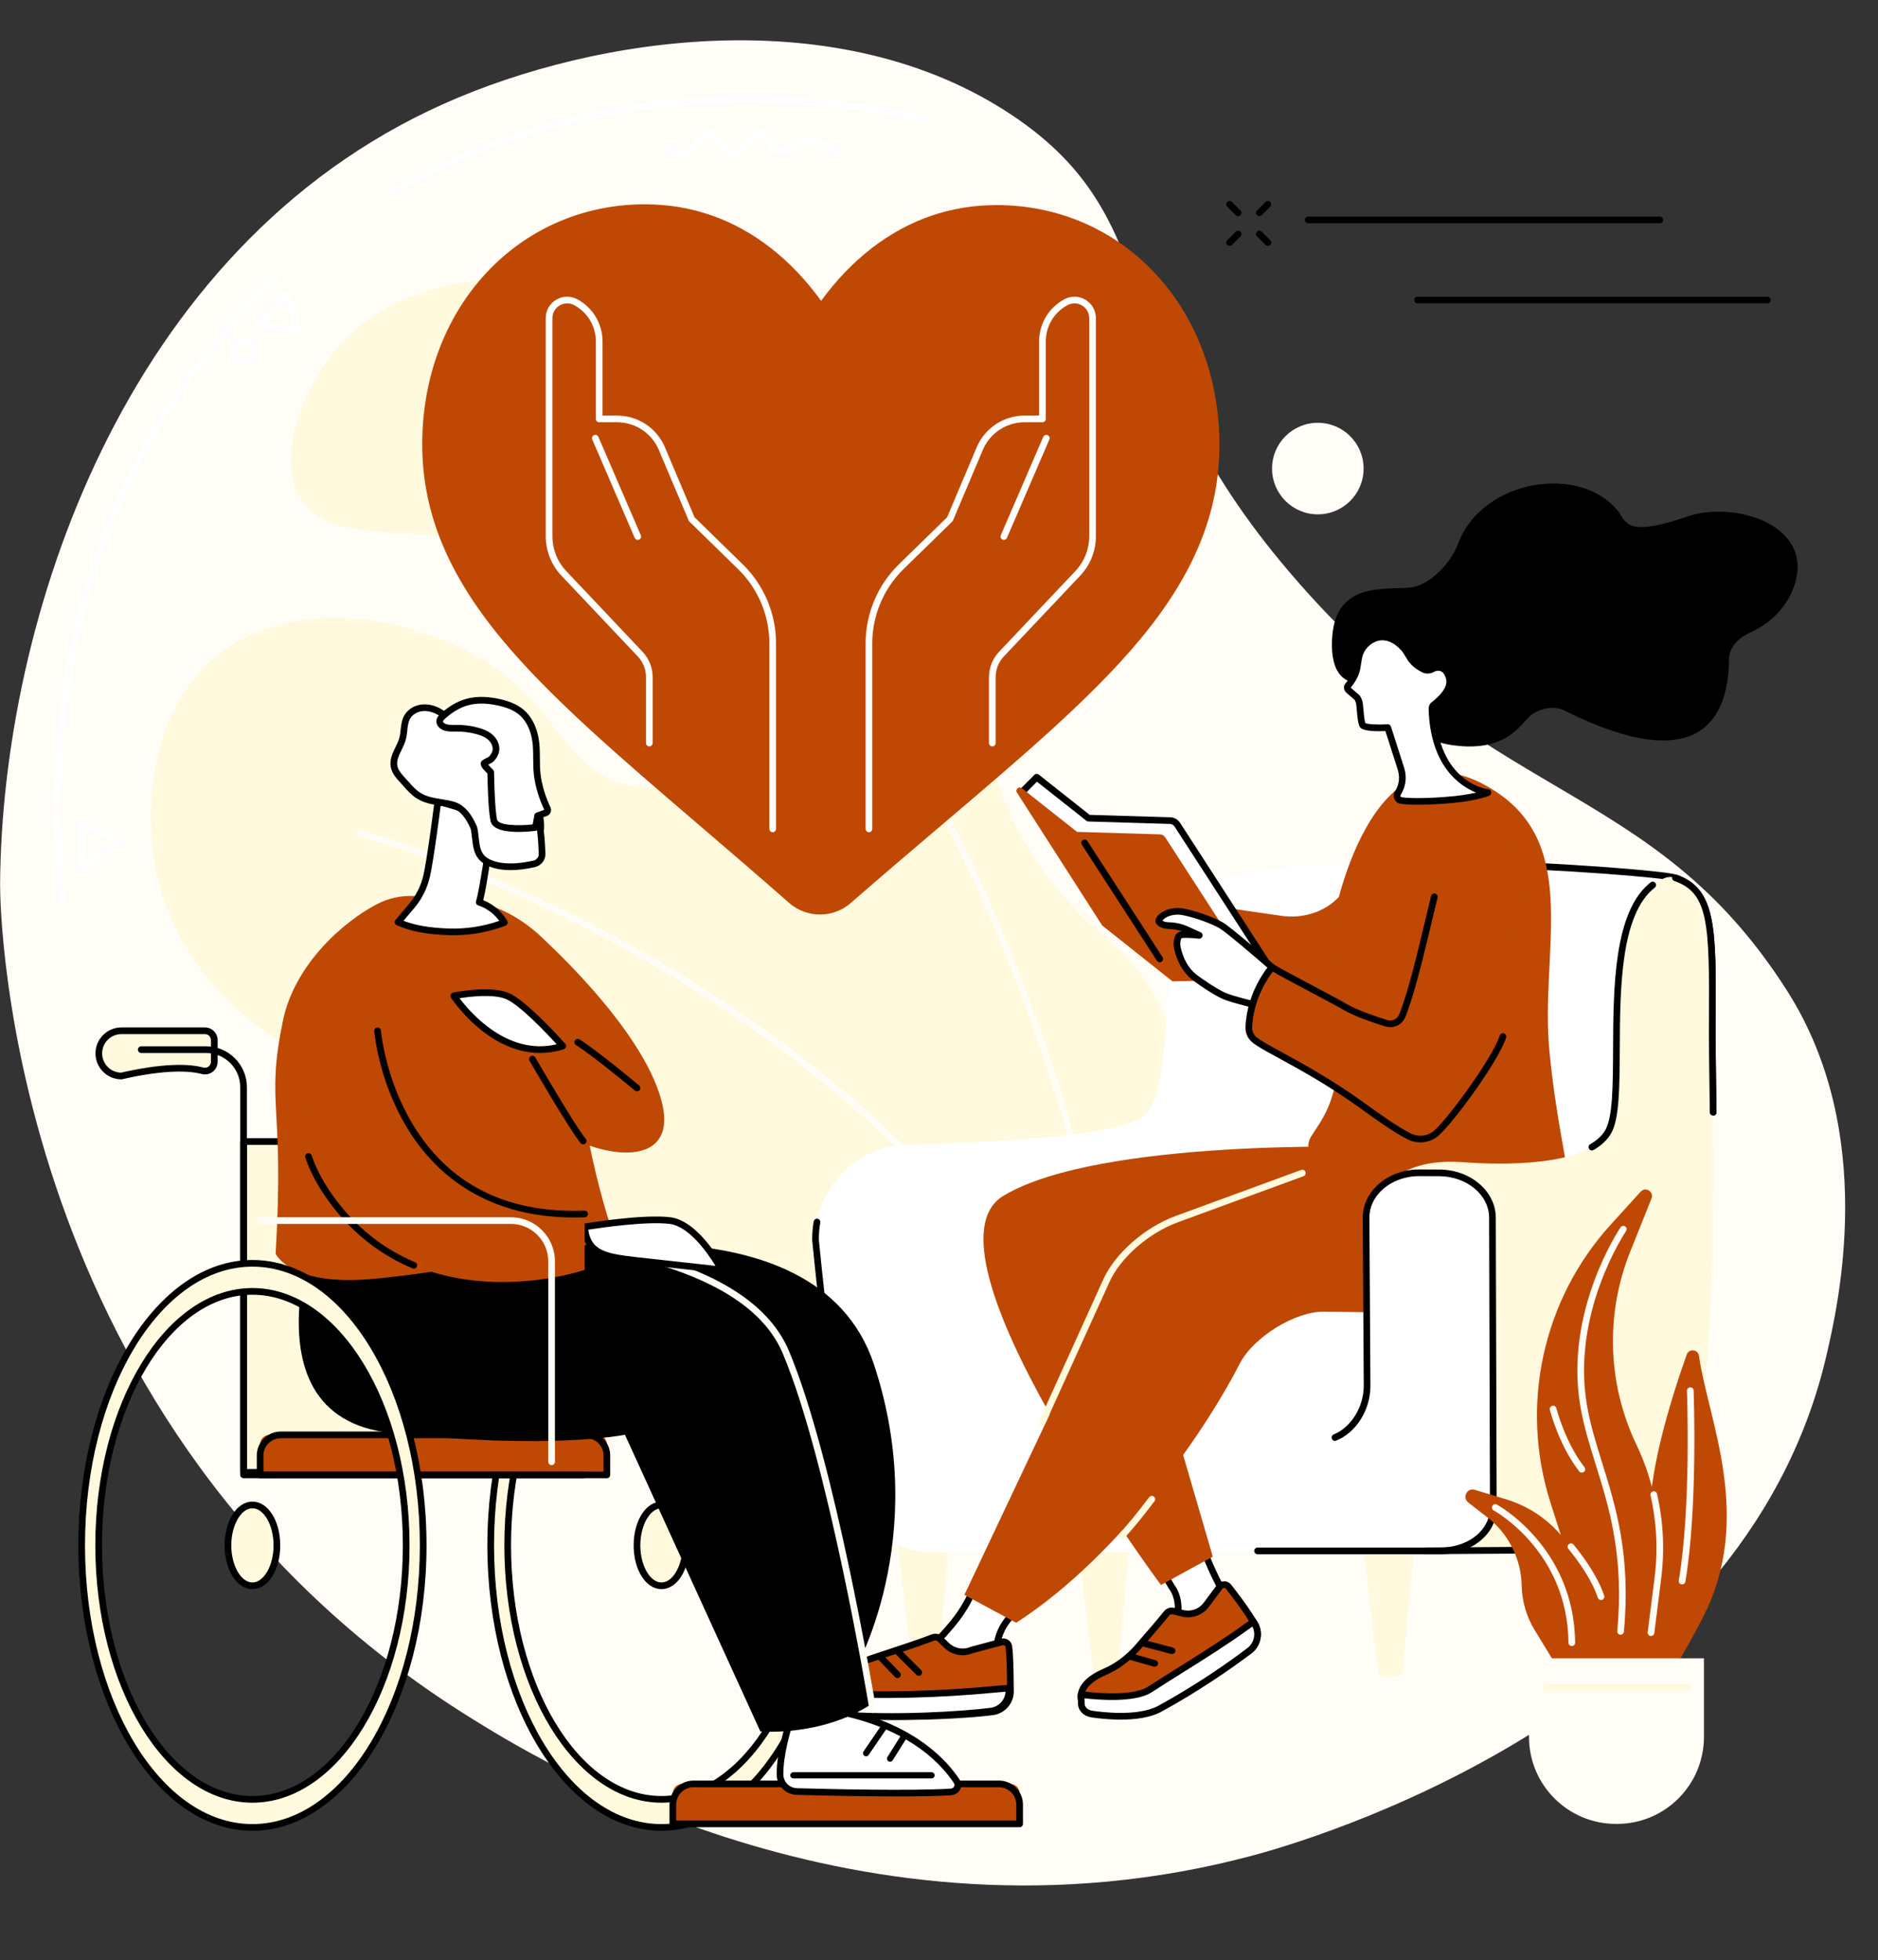 <?xml version="1.0" encoding="UTF-8" standalone="no"?><svg xmlns="http://www.w3.org/2000/svg" xmlns:xlink="http://www.w3.org/1999/xlink" fill="#000000" height="1945.5" preserveAspectRatio="xMidYMid meet" version="1" viewBox="334.3 294.4 1863.9 1945.5" width="1863.9" zoomAndPan="magnify"><rect x="334.3" y="294.4" width="1863.9" height="1945.5" fill="#333333" stroke="none"/><g><g id="change1_1"><path d="M 334.398 1171.867 C 336.027 913.496 454.641 540.234 775.188 397.25 C 927.109 329.484 1167.254 294.398 1338.465 408.52 C 1498.348 515.078 1429.055 639.066 1605.434 851.887 C 1808.578 1096.992 1971.957 1063.883 2108.164 1277.957 C 2198.117 1419.348 2158.434 1590.477 2147.051 1639.559 C 2063.605 1999.41 1625.609 2123.109 1576.477 2136.18 C 1186.512 2239.91 865.516 2039.309 799.512 1998.059 C 340.422 1711.168 334.25 1195.508 334.398 1171.867" fill="#fffdf6"/></g><g id="change2_1"><path d="M 1468.09 1806.82 C 1474.5 1774.07 1515.551 1556.059 1457.262 1442.699 C 1449.148 1426.93 1436.551 1402.441 1409.461 1385.91 C 1355.34 1352.879 1313.781 1394.559 1271.18 1371 C 1215.012 1339.922 1257.121 1250.719 1183.309 1145.551 C 1165.609 1120.328 1138.051 1081.051 1090.07 1067.281 C 1036.512 1051.91 1012.641 1084.148 960.703 1074.18 C 895.945 1061.762 892.496 1003.828 825.422 957.129 C 754.762 907.93 629.188 882.109 550.801 944.539 C 482.445 998.98 475.895 1099.871 491.109 1165.461 C 513.594 1262.352 594.82 1330.512 671.633 1355.059 C 782.047 1390.352 877.578 1333.68 897.859 1369.738 C 916.746 1403.32 834.723 1453.879 851.09 1520.102 C 862.516 1566.34 917.848 1603.762 968.246 1607.078 C 1038.102 1611.691 1067.109 1548.738 1110.828 1563.09 C 1156.68 1578.129 1146.031 1654.328 1187.488 1714.441 C 1221.691 1764.012 1296.25 1809.77 1468.09 1806.82" fill="#fff9dd"/></g><g id="change1_2"><path d="M 1465.93 1783.621 C 1464.621 1783.621 1463.379 1782.84 1462.859 1781.551 C 1357.379 1519.641 1153.059 1354.922 1000.238 1262.852 C 834.594 1163.051 692.191 1124.77 690.773 1124.398 C 689.004 1123.93 687.949 1122.121 688.418 1120.352 C 688.887 1118.578 690.707 1117.531 692.461 1118 C 693.891 1118.371 837.207 1156.891 1003.66 1257.18 C 1101.43 1316.078 1187.98 1384.469 1260.898 1460.449 C 1352.102 1555.461 1422.109 1662.66 1469 1779.07 C 1469.68 1780.77 1468.859 1782.699 1467.172 1783.379 C 1466.762 1783.539 1466.34 1783.621 1465.93 1783.621" fill="#fffdf6"/></g><g id="change2_2"><path d="M 1468.09 1806.816 C 1556.879 1443.527 1511.484 1299.57 1445.461 1237.621 C 1425.762 1219.121 1381.23 1186.102 1346.348 1121.461 C 1301.094 1037.637 1316.047 982.109 1300.059 908.727 C 1268.789 765.211 1139.215 645.438 1010.734 599.344 C 920.992 567.148 755.027 543.379 672.023 636.531 C 636.926 675.914 607.215 746.809 633.297 789.59 C 670.625 850.809 792.754 792.113 869.668 869.727 C 911.637 912.066 887.516 941.512 932.457 986.094 C 1003.273 1056.352 1096.133 1015.945 1125.434 1069.496 C 1153.805 1121.352 1073.121 1172.98 1097.953 1241.582 C 1126.293 1319.848 1247.051 1309.875 1265.836 1386.785 C 1277 1432.586 1236.5 1445.547 1243.652 1499.766 C 1252.355 1565.738 1317.094 1582.578 1389.766 1670.125 C 1430.516 1719.219 1452.578 1768.617 1468.09 1806.816" fill="#fff9dd"/></g><g id="change1_3"><path d="M 1465.809 1774.93 C 1464.137 1774.93 1462.691 1773.668 1462.52 1771.957 C 1432.695 1480.688 1332.629 1183.508 1194.875 977 C 1099.762 834.422 998.41 753.629 930.137 710.961 C 856.316 664.828 804.469 652.211 803.953 652.086 C 802.176 651.664 801.074 649.879 801.496 648.102 C 801.918 646.328 803.695 645.223 805.48 645.645 C 806.008 645.77 858.91 658.641 933.645 705.352 C 1002.473 748.363 1104.613 829.77 1200.383 973.324 C 1262.727 1066.781 1319.863 1184.199 1365.617 1312.93 C 1418.324 1461.227 1453.145 1615.438 1469.109 1771.289 C 1469.289 1773.109 1467.969 1774.727 1466.148 1774.918 C 1466.035 1774.93 1465.922 1774.93 1465.809 1774.93" fill="#fffdf6"/></g><g id="change2_3"><path d="M 1222.09 1797.988 L 1240.148 1949.961 C 1240.738 1954.922 1244.941 1958.648 1249.941 1958.648 L 1255.238 1958.648 C 1260.34 1958.648 1264.602 1954.762 1265.051 1949.68 L 1280.949 1772.539 L 1222.09 1797.988" fill="#fff9dd"/></g><g id="change2_4"><path d="M 1683.652 1797.992 L 1702.031 1952.742 C 1702.445 1956.113 1705.289 1958.652 1708.691 1958.652 L 1719.68 1958.652 C 1723.152 1958.652 1726.039 1956.004 1726.352 1952.551 L 1742.504 1772.543 L 1683.652 1797.992" fill="#fff9dd"/></g><g id="change2_5"><path d="M 1400.922 1798.16 L 1419.301 1952.91 C 1419.699 1956.281 1422.559 1958.82 1425.961 1958.82 L 1436.941 1958.82 C 1440.41 1958.82 1443.309 1956.172 1443.621 1952.719 L 1459.77 1772.711 L 1400.922 1798.16" fill="#fff9dd"/></g><g id="change2_6"><path d="M 1918.098 1798.156 L 1936.473 1952.906 C 1936.871 1956.277 1939.734 1958.816 1943.133 1958.816 L 1954.121 1958.816 C 1957.59 1958.816 1960.488 1956.168 1960.789 1952.719 L 1976.945 1772.707 L 1918.098 1798.156" fill="#fff9dd"/></g><g id="change3_1"><path d="M 1143.723 1525.34 C 1142.852 1474.008 1183.48 1431.527 1234.801 1430.188 C 1326.504 1427.789 1451.949 1422.168 1471.801 1399.48 C 1501.027 1366.066 1480.652 1249.02 1520.125 1182.297 C 1552.516 1127.523 1977.59 1158.797 1997.125 1165.594 C 2033.715 1178.32 2034.418 1212.402 2033.715 1309.547 C 2033.113 1392.27 2043.922 1634.5 2012.926 1750.711 C 2003.559 1785.781 1975.719 1812.938 1940.348 1821.059 C 1914.062 1827.09 1874.074 1833.199 1816.582 1834.879 L 1271.383 1834.879 C 1271.383 1834.879 1192.641 1844.418 1175.941 1765.68 C 1159.23 1686.938 1143.723 1525.34 1143.723 1525.34" fill="#ffffff"/></g><g id="change4_1"><path d="M 2034.57 1401.574 C 2032.758 1401.574 2031.285 1400.125 2031.258 1398.305 C 2031.16 1388.754 2031.02 1379.574 2030.91 1370.863 C 2030.57 1346.273 2030.285 1325.035 2030.395 1309.535 C 2031.109 1209.762 2029.809 1180.48 1996.027 1168.73 C 1987.25 1165.68 1886.438 1156.777 1776.773 1154.438 C 1774.949 1154.387 1773.5 1152.875 1773.535 1151.051 C 1773.574 1149.25 1775.051 1147.812 1776.852 1147.812 C 1776.875 1147.812 1776.898 1147.812 1776.926 1147.812 C 1885.262 1150.137 1988.047 1158.938 1998.199 1162.477 C 2037.973 1176.316 2037.699 1215.328 2037.012 1309.582 C 2036.898 1325.016 2037.199 1346.215 2037.523 1370.773 C 2037.648 1379.492 2037.762 1388.664 2037.887 1398.223 C 2037.898 1400.055 2036.449 1401.555 2034.609 1401.574 C 2034.598 1401.574 2034.586 1401.574 2034.57 1401.574" fill="inherit"/></g><g id="change4_2"><path d="M 1179.762 1782.738 C 1178.391 1782.738 1177.109 1781.891 1176.641 1780.531 C 1175.07 1776.07 1173.75 1771.301 1172.699 1766.371 C 1156.148 1688.352 1140.578 1527.27 1140.43 1525.66 C 1140.422 1525.57 1140.422 1525.48 1140.41 1525.391 C 1140.309 1519.09 1140.809 1512.77 1141.91 1506.609 C 1142.23 1504.809 1143.961 1503.621 1145.75 1503.93 C 1147.551 1504.25 1148.75 1505.969 1148.422 1507.77 C 1147.41 1513.469 1146.941 1519.32 1147.031 1525.148 C 1147.551 1530.551 1162.898 1688.289 1179.172 1764.988 C 1180.16 1769.648 1181.41 1774.141 1182.879 1778.34 C 1183.488 1780.059 1182.578 1781.949 1180.859 1782.559 C 1180.488 1782.68 1180.121 1782.738 1179.762 1782.738" fill="inherit"/></g><g id="change3_2"><path d="M 1360.398 1874.461 L 1337.25 1898.828 C 1328.441 1908.109 1323.461 1920.391 1323.328 1933.18 L 1323.129 1951.609 L 1255.059 1932.93 C 1269.91 1917.09 1284.898 1902.449 1294.961 1883.211 L 1316.02 1842.93 L 1360.398 1874.461" fill="#ffffff"/></g><g id="change4_3"><path d="M 1261.238 1931.191 L 1319.871 1947.281 L 1320.02 1933.148 C 1320.16 1919.469 1325.43 1906.469 1334.852 1896.551 L 1355.371 1874.949 L 1317.191 1847.82 L 1297.891 1884.738 C 1288.84 1902.059 1276.211 1915.391 1262.84 1929.512 C 1262.309 1930.07 1261.781 1930.629 1261.238 1931.191 Z M 1323.129 1954.922 C 1322.84 1954.922 1322.539 1954.879 1322.262 1954.801 L 1254.18 1936.121 C 1253.07 1935.809 1252.191 1934.941 1251.879 1933.828 C 1251.559 1932.711 1251.852 1931.512 1252.648 1930.66 C 1254.441 1928.738 1256.238 1926.852 1258.039 1924.949 C 1271.078 1911.191 1283.398 1898.18 1292.031 1881.672 L 1313.078 1841.391 C 1313.531 1840.551 1314.309 1839.93 1315.238 1839.711 C 1316.172 1839.488 1317.148 1839.672 1317.93 1840.23 L 1362.32 1871.77 C 1363.102 1872.32 1363.602 1873.191 1363.691 1874.141 C 1363.789 1875.102 1363.461 1876.051 1362.801 1876.738 L 1339.648 1901.109 C 1331.391 1909.809 1326.762 1921.219 1326.641 1933.219 L 1326.441 1951.648 C 1326.43 1952.672 1325.941 1953.641 1325.129 1954.25 C 1324.539 1954.691 1323.84 1954.922 1323.129 1954.922" fill="inherit"/></g><g id="change5_1"><path d="M 1335.551 1928.602 C 1336.949 1938.5 1336.98 1956.441 1337.172 1972.91 C 1337.289 1983.25 1329.52 1991.969 1319.262 1993.289 C 1290.262 1997.012 1217.84 2000.68 1161.801 1995.59 C 1157.961 1995.25 1151.18 1992.449 1149.289 1982.871 C 1142.949 1950.711 1198.898 1942.828 1260.25 1919.5 C 1262.648 1918.578 1265.371 1919.121 1267.219 1920.91 L 1273.828 1927.32 C 1280.449 1933.73 1290.27 1935.551 1298.738 1931.93 L 1327.73 1924.18 C 1331.16 1922.719 1335.031 1924.91 1335.551 1928.602" fill="#bf4904"/></g><g id="change4_4"><path d="M 1262.621 1922.371 C 1262.211 1922.371 1261.809 1922.441 1261.422 1922.59 C 1246.98 1928.078 1233.16 1932.621 1219.789 1937.012 C 1178.25 1950.629 1148.25 1960.48 1152.539 1982.23 C 1154.289 1991.148 1160.809 1992.18 1162.102 1992.301 C 1219.59 1997.52 1292.551 1993.379 1318.84 1990.012 C 1327.5 1988.891 1333.961 1981.559 1333.859 1972.949 L 1333.801 1967.609 C 1333.648 1952.898 1333.5 1937.691 1332.27 1929.059 C 1332.172 1928.328 1331.738 1927.699 1331.102 1927.34 C 1330.73 1927.129 1329.961 1926.828 1329.031 1927.23 L 1328.59 1927.379 L 1299.82 1935.07 C 1290.141 1939.09 1279.07 1937 1271.531 1929.699 L 1264.91 1923.289 C 1264.289 1922.691 1263.461 1922.371 1262.621 1922.371 Z M 1224.621 2001.371 C 1202.969 2001.371 1180.969 2000.66 1161.5 1998.891 C 1155.672 1998.359 1148.109 1994.02 1146.039 1983.512 C 1140.621 1956.02 1174.648 1944.852 1217.719 1930.719 C 1231.02 1926.352 1244.77 1921.84 1259.07 1916.398 C 1262.672 1915.039 1266.77 1915.879 1269.52 1918.539 L 1276.129 1924.941 C 1281.809 1930.441 1290.18 1931.988 1297.441 1928.891 L 1297.891 1928.73 L 1326.672 1921.039 C 1329.199 1920.051 1331.98 1920.238 1334.359 1921.578 C 1336.801 1922.961 1338.43 1925.352 1338.828 1928.141 C 1340.109 1937.191 1340.27 1952.621 1340.422 1967.539 L 1340.48 1972.871 C 1340.609 1984.84 1331.672 1995.031 1319.691 1996.57 C 1299.379 1999.18 1262.531 2001.371 1224.621 2001.371" fill="inherit"/></g><g id="change3_3"><path d="M 1335.59 1969.738 C 1335.59 1969.738 1335.621 1971.41 1335.629 1972.219 C 1335.75 1982.559 1327.988 1991.289 1317.73 1992.602 C 1288.73 1996.32 1217.84 2000.68 1161.801 1995.59 C 1157.961 1995.25 1151.18 1992.449 1149.289 1982.871 C 1148.711 1979.941 1149.07 1974.641 1149.07 1974.641 L 1153.039 1974.84 C 1209.672 1977.629 1266.422 1976.281 1322.84 1970.781 L 1335.59 1969.738" fill="#ffffff"/></g><g id="change4_5"><path d="M 1152.27 1978.109 C 1152.262 1979.578 1152.328 1981.172 1152.539 1982.238 C 1154.289 1991.148 1160.809 1992.18 1162.102 1992.301 C 1220.512 1997.602 1291.891 1992.578 1317.309 1989.32 C 1325.609 1988.25 1331.879 1981.48 1332.301 1973.328 L 1323.109 1974.078 C 1266.762 1979.57 1209.461 1980.941 1152.879 1978.141 Z M 1219.219 2001.23 C 1199.922 2001.23 1180.059 2000.578 1161.5 1998.891 C 1155.672 1998.359 1148.109 1994.02 1146.039 1983.512 C 1145.398 1980.238 1145.73 1975.012 1145.762 1974.422 C 1145.879 1972.621 1147.352 1971.27 1149.23 1971.34 L 1153.211 1971.531 C 1209.469 1974.309 1266.441 1972.949 1322.52 1967.48 L 1335.32 1966.449 C 1336.219 1966.391 1337.129 1966.68 1337.809 1967.289 C 1338.488 1967.898 1338.879 1968.762 1338.898 1969.68 C 1338.898 1969.68 1338.93 1971.371 1338.941 1972.191 C 1339.078 1984.16 1330.141 1994.34 1318.148 1995.891 C 1300.578 1998.141 1261.219 2001.23 1219.219 2001.23" fill="inherit"/></g><g id="change4_6"><path d="M 1246.18 1957.539 C 1245.328 1957.539 1244.48 1957.219 1243.84 1956.57 L 1222.309 1935.039 C 1221.02 1933.738 1221.02 1931.648 1222.309 1930.359 C 1223.602 1929.059 1225.699 1929.059 1226.988 1930.359 L 1248.52 1951.891 C 1249.809 1953.18 1249.809 1955.281 1248.52 1956.57 C 1247.871 1957.219 1247.02 1957.539 1246.18 1957.539" fill="inherit"/></g><g id="change4_7"><path d="M 1225.031 1959.77 C 1224.16 1959.77 1223.301 1959.43 1222.648 1958.762 L 1205.449 1940.891 C 1204.18 1939.57 1204.219 1937.48 1205.539 1936.211 C 1206.859 1934.949 1208.949 1934.98 1210.219 1936.301 L 1227.422 1954.172 C 1228.691 1955.488 1228.641 1957.578 1227.328 1958.852 C 1226.691 1959.461 1225.859 1959.77 1225.031 1959.77" fill="inherit"/></g><g id="change3_4"><path d="M 1554.672 1884.289 C 1535.48 1857.23 1517.391 1801.262 1517.391 1801.262 L 1474.609 1831.07 L 1497.23 1869.359 C 1504.801 1879.23 1504.828 1894.141 1501.738 1906.18 L 1493.602 1928.531 L 1554.672 1884.289" fill="#ffffff"/></g><g id="change4_8"><path d="M 1499.98 1867.512 C 1507.039 1876.852 1508.891 1891.59 1504.949 1907 C 1504.922 1907.109 1504.891 1907.211 1504.852 1907.32 L 1500.41 1919.512 L 1550.109 1883.5 C 1534.43 1859.879 1520.121 1819.66 1515.648 1806.5 L 1479.02 1832.031 Z M 1493.602 1931.828 C 1492.898 1931.828 1492.191 1931.609 1491.602 1931.172 C 1490.441 1930.289 1489.988 1928.762 1490.488 1927.391 L 1498.57 1905.199 C 1501.988 1891.719 1500.512 1879.078 1494.609 1871.371 C 1494.52 1871.262 1494.449 1871.148 1494.379 1871.039 L 1471.762 1832.75 C 1470.879 1831.262 1471.301 1829.34 1472.719 1828.352 L 1515.5 1798.539 C 1516.371 1797.941 1517.461 1797.781 1518.449 1798.121 C 1519.449 1798.461 1520.219 1799.238 1520.539 1800.238 C 1520.719 1800.789 1538.699 1856.039 1557.371 1882.371 C 1558.422 1883.852 1558.078 1885.898 1556.609 1886.969 L 1495.539 1931.199 C 1494.961 1931.629 1494.281 1931.828 1493.602 1931.828" fill="inherit"/></g><g id="change5_2"><path d="M 1553.691 1869.211 C 1559.879 1877.051 1571.102 1891.789 1579.57 1905.941 C 1584.879 1914.809 1582.57 1926.262 1574.371 1932.559 C 1563.309 1941.07 1529.289 1962.77 1507.121 1976.73 C 1494.039 1984.969 1479.09 1989.73 1463.648 1990.59 L 1441.762 1991.809 C 1434.762 1992.199 1427.711 1991.559 1420.949 1989.672 C 1414.23 1987.789 1407.43 1984.691 1407.141 1979.82 C 1406.359 1966.941 1419.129 1958.602 1430.301 1953.801 C 1442.91 1948.391 1454.031 1940.02 1463.09 1929.691 C 1472.539 1918.91 1484.051 1905.59 1492.172 1895.531 C 1493.781 1893.539 1496.391 1892.66 1498.879 1893.27 L 1507.82 1895.469 C 1516.77 1897.672 1526.172 1894.301 1531.672 1886.898 L 1544.719 1869.352 C 1546.941 1866.371 1551.379 1866.289 1553.691 1869.211" fill="#bf4904"/></g><g id="change4_9"><path d="M 1497.289 1896.391 C 1496.309 1896.391 1495.379 1896.82 1494.75 1897.609 C 1488.012 1905.949 1478.199 1917.48 1465.578 1931.879 C 1456.02 1942.77 1444.27 1951.41 1431.602 1956.84 C 1421.578 1961.148 1409.781 1968.59 1410.441 1979.621 C 1410.551 1981.43 1413.602 1984.18 1421.852 1986.488 C 1428 1988.211 1434.641 1988.891 1441.578 1988.5 L 1463.469 1987.281 C 1478.309 1986.461 1492.801 1981.84 1505.359 1973.93 C 1525.578 1961.199 1561.16 1938.551 1572.352 1929.941 C 1579.27 1924.621 1581.148 1915.031 1576.73 1907.641 C 1568.289 1893.539 1557.039 1878.801 1551.09 1871.262 C 1550.469 1870.48 1549.781 1870.379 1549.23 1870.379 C 1548.5 1870.391 1547.82 1870.738 1547.379 1871.328 L 1534.32 1888.879 C 1528.02 1897.359 1517.32 1901.211 1507.031 1898.68 L 1498.09 1896.48 C 1497.828 1896.422 1497.559 1896.391 1497.289 1896.391 Z M 1437.84 1995.23 C 1431.648 1995.23 1425.691 1994.43 1420.059 1992.859 C 1409.629 1989.941 1404.172 1985.621 1403.828 1980.02 C 1403.129 1968.25 1411.828 1958.129 1428.988 1950.762 C 1440.762 1945.711 1451.691 1937.672 1460.602 1927.512 C 1473.172 1913.18 1482.922 1901.719 1489.602 1893.449 C 1492 1890.48 1495.949 1889.148 1499.672 1890.059 L 1508.621 1892.25 C 1516.289 1894.141 1524.301 1891.27 1529.012 1884.93 L 1542.07 1867.379 C 1543.75 1865.121 1546.328 1863.801 1549.141 1863.762 C 1549.18 1863.762 1549.23 1863.762 1549.27 1863.762 C 1552.031 1863.762 1554.57 1864.988 1556.289 1867.16 C 1562.34 1874.82 1573.781 1889.82 1582.41 1904.238 C 1588.559 1914.512 1585.969 1927.82 1576.391 1935.191 C 1565.551 1943.52 1533.699 1963.898 1508.891 1979.531 C 1495.379 1988.039 1479.801 1993.012 1463.84 1993.891 L 1441.949 1995.109 C 1440.57 1995.191 1439.199 1995.23 1437.84 1995.23" fill="inherit"/></g><g id="change3_5"><path d="M 1578.281 1903.82 C 1578.281 1903.82 1579.148 1905.238 1579.57 1905.941 C 1584.879 1914.809 1582.57 1926.262 1574.371 1932.559 C 1557.23 1945.75 1523.078 1969.719 1485.43 1990.211 C 1464.012 2001.871 1426.059 1996.691 1417.98 1995.488 C 1412.352 1994.66 1407.68 1990.852 1407.5 1985.172 L 1407.199 1976.078 C 1407.199 1976.078 1456.77 1983.238 1475.398 1971.16 C 1508.449 1949.738 1540.102 1931.379 1572.059 1908.309 L 1578.281 1903.82" fill="#ffffff"/></g><g id="change4_10"><path d="M 1410.629 1979.852 L 1410.801 1985.059 C 1410.949 1989.531 1415.02 1991.711 1418.461 1992.219 C 1428.852 1993.762 1464.262 1997.961 1483.852 1987.301 C 1518.969 1968.191 1552.59 1945.141 1572.352 1929.941 C 1578.969 1924.852 1580.98 1915.871 1577.281 1908.629 L 1574 1910.988 C 1552.371 1926.609 1531.352 1939.781 1509.09 1953.719 C 1498.699 1960.23 1487.949 1966.969 1477.199 1973.941 C 1460.699 1984.629 1422.961 1981.289 1410.629 1979.852 Z M 1446.57 2001 C 1434.73 2001 1423.922 1999.719 1417.488 1998.77 C 1409.762 1997.621 1404.422 1992.199 1404.191 1985.281 L 1403.891 1976.18 C 1403.859 1975.211 1404.262 1974.262 1404.988 1973.609 C 1405.719 1972.961 1406.699 1972.66 1407.672 1972.801 C 1408.148 1972.871 1456.23 1979.641 1473.602 1968.379 C 1484.391 1961.391 1495.16 1954.641 1505.578 1948.109 C 1527.738 1934.23 1548.672 1921.109 1570.121 1905.629 L 1576.352 1901.141 C 1577.102 1900.602 1578.039 1900.398 1578.941 1900.57 C 1579.84 1900.762 1580.629 1901.309 1581.109 1902.09 C 1581.109 1902.09 1581.988 1903.539 1582.41 1904.238 C 1588.559 1914.512 1585.969 1927.82 1576.391 1935.191 C 1556.43 1950.539 1522.469 1973.82 1487.012 1993.121 C 1475.77 1999.238 1460.469 2001 1446.57 2001" fill="inherit"/></g><g id="change4_11"><path d="M 1497.5 1935.961 C 1497.219 1935.961 1496.941 1935.922 1496.66 1935.852 L 1467.211 1928.09 C 1465.441 1927.629 1464.391 1925.82 1464.859 1924.051 C 1465.32 1922.281 1467.129 1921.211 1468.898 1921.691 L 1498.34 1929.449 C 1500.109 1929.91 1501.16 1931.719 1500.699 1933.488 C 1500.309 1934.98 1498.969 1935.961 1497.5 1935.961" fill="inherit"/></g><g id="change4_12"><path d="M 1480.359 1948.539 C 1480.059 1948.539 1479.762 1948.5 1479.461 1948.422 L 1455.602 1941.648 C 1453.84 1941.148 1452.82 1939.32 1453.32 1937.559 C 1453.82 1935.801 1455.648 1934.789 1457.398 1935.281 L 1481.262 1942.051 C 1483.02 1942.551 1484.039 1944.379 1483.539 1946.129 C 1483.129 1947.59 1481.801 1948.539 1480.359 1948.539" fill="inherit"/></g><g id="change5_3"><path d="M 1696.191 1432.832 C 1696.191 1432.832 1426.434 1423.836 1330.543 1480.922 C 1239.41 1535.172 1486.566 1867.402 1486.566 1867.402 L 1537.996 1839.242 L 1472.992 1616.469 C 1468.449 1600.141 1477.961 1583.211 1494.27 1578.582 L 1727.098 1512.461 L 1696.191 1432.832" fill="#bf4904"/></g><g id="change5_4"><path d="M 1834.723 1586.141 C 1793.496 1599.219 1751.797 1597.508 1648.715 1596.109 C 1619.422 1595.707 1577.988 1621.77 1564.684 1647.859 C 1534.156 1707.738 1450.52 1835.031 1342.883 1904.91 L 1291.469 1877.207 L 1440.23 1562.348 C 1452.207 1535.379 1474.617 1514.418 1502.316 1504.258 L 1762.379 1408.898 C 1762.379 1408.898 1830.328 1387.68 1869.855 1459.66 C 1876.914 1472.508 1881.715 1484.109 1884.832 1494.477 C 1895.543 1530.039 1870.121 1574.898 1834.723 1586.141" fill="#bf4904"/></g><g id="change2_7"><path d="M 1368.543 1709.473 C 1368.082 1709.473 1367.621 1709.371 1367.184 1709.172 C 1365.512 1708.422 1364.77 1706.461 1365.531 1704.793 L 1429.125 1564.543 C 1440.68 1538.551 1470.309 1512.473 1501.18 1501.152 L 1625.715 1455.484 C 1627.438 1454.855 1629.328 1455.734 1629.957 1457.453 C 1630.586 1459.176 1629.707 1461.074 1627.996 1461.707 L 1503.461 1507.371 C 1474.141 1518.113 1446.059 1542.742 1435.168 1567.262 L 1371.555 1707.531 C 1370.992 1708.75 1369.793 1709.473 1368.543 1709.473" fill="#fff9dd"/></g><g id="change2_8"><path d="M 1447.48 1822.18 C 1446.672 1822.18 1445.871 1821.891 1445.23 1821.289 C 1443.891 1820.051 1443.809 1817.949 1445.059 1816.621 C 1453.422 1807.629 1463.43 1795.41 1474.809 1780.309 C 1475.91 1778.84 1477.98 1778.551 1479.441 1779.648 C 1480.91 1780.75 1481.199 1782.828 1480.102 1784.289 C 1468.578 1799.578 1458.422 1811.969 1449.91 1821.121 C 1449.25 1821.82 1448.371 1822.18 1447.48 1822.18" fill="#fff9dd"/></g><g id="change5_5"><path d="M 1548.66 1201.93 C 1541.801 1215.172 1528.039 1245.523 1535.812 1262.777 C 1535.812 1262.777 1600.227 1301.582 1654.441 1294.625 C 1685.301 1290.684 1719.695 1271.453 1719.695 1271.453 L 1730.93 1136.016 L 1702.992 1134.656 C 1702.992 1134.656 1701.98 1144.98 1673.309 1174.574 C 1668.543 1179.48 1663.922 1183.941 1659.652 1187.883 C 1646.219 1200.273 1625.875 1206.18 1606.188 1203.312 L 1560.504 1196.664 C 1555.574 1195.941 1550.617 1198.141 1548.66 1201.93" fill="#bf4904"/></g><g id="change5_6"><path d="M 1744.734 1528.941 C 1748.785 1530.57 1753.195 1531.109 1757.504 1530.383 C 1776.258 1527.199 1784.824 1513.48 1812.406 1518.172 C 1836.926 1522.34 1858.902 1552.68 1880.961 1537.32 C 1888.91 1531.781 1894.43 1495.152 1891.734 1470.941 C 1888.27 1439.723 1878.336 1402.301 1872.082 1337.383 C 1862.777 1241.062 1902.438 1136.312 1820.551 1081.098 C 1693.125 995.207 1656.418 1212.727 1656.23 1215.062 C 1652.625 1259.363 1671.238 1284.344 1664.621 1340.09 C 1658.633 1390.5 1648.957 1401.52 1635.453 1422.492 C 1631.406 1428.781 1631.848 1438.781 1636.492 1444.641 C 1654.746 1467.691 1692.133 1507.789 1744.734 1528.941" fill="#bf4904"/></g><g id="change3_6"><path d="M 1593.59 1253.141 L 1502.781 1112.852 C 1501.191 1110.398 1498.5 1108.879 1495.578 1108.789 L 1414.621 1106.371 L 1363.219 1065.75 L 1348.379 1080.691 L 1439.57 1199.27 L 1509.301 1254.672 L 1593.59 1253.141" fill="#ffffff"/></g><g id="change4_13"><path d="M 1441.949 1196.93 L 1510.43 1251.34 L 1587.57 1249.941 L 1500.012 1114.648 C 1499.012 1113.109 1497.309 1112.16 1495.48 1112.102 L 1414.52 1109.68 C 1413.809 1109.66 1413.121 1109.41 1412.57 1108.969 L 1363.48 1070.18 L 1352.77 1080.969 Z M 1509.301 1257.988 C 1508.551 1257.988 1507.828 1257.73 1507.238 1257.27 L 1437.512 1201.859 C 1437.301 1201.691 1437.109 1201.5 1436.949 1201.281 L 1345.75 1082.711 C 1344.738 1081.398 1344.859 1079.539 1346.031 1078.359 L 1360.871 1063.422 C 1362.051 1062.219 1363.949 1062.109 1365.27 1063.148 L 1415.809 1103.102 L 1495.672 1105.488 C 1499.691 1105.602 1503.379 1107.691 1505.559 1111.059 L 1596.359 1251.34 C 1597.02 1252.352 1597.07 1253.629 1596.512 1254.699 C 1595.941 1255.75 1594.852 1256.43 1593.648 1256.449 L 1509.359 1257.988 C 1509.34 1257.988 1509.32 1257.988 1509.301 1257.988" fill="inherit"/></g><g id="change5_7"><path d="M 1582.238 1266.762 L 1490.672 1125.281 C 1489.559 1123.57 1487.68 1122.512 1485.641 1122.449 L 1403.27 1119.988 L 1348.43 1076.648 C 1345.52 1074.352 1341.629 1077.879 1343.629 1081 L 1428.219 1212.879 L 1497.949 1268.289 L 1582.238 1266.762" fill="#bf4904"/></g><g id="change4_14"><path d="M 1485.32 1249.359 C 1484.238 1249.359 1483.18 1248.828 1482.539 1247.852 L 1407.988 1132.672 C 1407 1131.141 1407.441 1129.09 1408.969 1128.102 C 1410.5 1127.109 1412.551 1127.539 1413.551 1129.07 L 1488.102 1244.25 C 1489.09 1245.789 1488.66 1247.828 1487.121 1248.828 C 1486.57 1249.191 1485.941 1249.359 1485.32 1249.359" fill="inherit"/></g><g id="change3_7"><path d="M 1596.801 1254.301 C 1596.801 1254.301 1554.621 1217.551 1546.309 1212.762 C 1538.012 1207.969 1521.711 1201.898 1508.609 1199.34 C 1495.512 1196.781 1484.641 1203.809 1484.32 1208.609 C 1484.32 1208.609 1486.129 1212.809 1493.852 1212.98 C 1499.891 1213.109 1505.871 1214.211 1511.379 1216.699 L 1524.59 1222.672 C 1524.59 1222.672 1509.891 1221.07 1506.051 1222.352 C 1502.219 1223.629 1502 1231.129 1502.859 1235.129 C 1503.82 1239.602 1507.328 1254.301 1519.262 1263.891 C 1521.711 1265.859 1540.352 1279.441 1551 1283.48 C 1561.648 1287.531 1582.738 1292.219 1582.738 1292.219 L 1596.801 1254.301" fill="#ffffff"/></g><g id="change4_15"><path d="M 1511.262 1225.16 C 1509.301 1225.16 1507.789 1225.262 1507.102 1225.488 C 1506.219 1225.781 1505.191 1230.199 1506.09 1234.441 C 1508.539 1245.828 1513.949 1255.371 1521.328 1261.309 C 1524.281 1263.68 1542.371 1276.672 1552.18 1280.391 C 1560.199 1283.441 1574.59 1286.93 1580.648 1288.34 L 1592.898 1255.301 C 1580.109 1244.191 1550.949 1219.25 1544.66 1215.629 C 1537.09 1211.262 1521.289 1205.191 1507.969 1202.59 C 1500.02 1201.039 1493.27 1203.512 1489.898 1206.102 C 1488.941 1206.852 1488.359 1207.5 1488.031 1207.988 C 1488.859 1208.66 1490.609 1209.602 1493.922 1209.672 C 1500.852 1209.82 1507.18 1211.172 1512.738 1213.68 L 1525.949 1219.648 C 1527.43 1220.32 1528.211 1221.969 1527.781 1223.539 C 1527.352 1225.109 1525.84 1226.129 1524.23 1225.961 C 1519.891 1225.488 1514.828 1225.16 1511.262 1225.16 Z M 1582.738 1295.531 C 1582.5 1295.531 1582.262 1295.5 1582.02 1295.449 C 1581.148 1295.262 1560.578 1290.672 1549.82 1286.578 C 1538.422 1282.25 1519.352 1268.199 1517.191 1266.461 C 1508.621 1259.578 1502.379 1248.699 1499.621 1235.82 C 1498.48 1230.48 1498.922 1221.23 1505.012 1219.211 C 1505.68 1218.98 1506.559 1218.828 1507.57 1218.719 C 1503.43 1217.211 1498.801 1216.398 1493.781 1216.289 C 1484.199 1216.078 1481.551 1210.539 1481.281 1209.91 C 1481.078 1209.43 1480.988 1208.91 1481.02 1208.391 C 1481.191 1205.801 1482.922 1203.129 1485.871 1200.859 C 1490.539 1197.262 1499.141 1194.129 1509.238 1196.09 C 1521.781 1198.539 1538.789 1204.602 1547.969 1209.898 C 1556.461 1214.789 1597.238 1250.301 1598.969 1251.809 C 1600.012 1252.711 1600.379 1254.16 1599.898 1255.449 L 1585.84 1293.371 C 1585.352 1294.691 1584.102 1295.531 1582.738 1295.531" fill="inherit"/></g><g id="change5_8"><path d="M 1831.98 1130.312 C 1806.316 1116.484 1775.312 1129.672 1768.289 1146.938 C 1761.254 1164.184 1733.562 1286.25 1730.367 1318.203 C 1730.367 1318.203 1687.559 1304.145 1669.652 1293.914 C 1651.766 1283.695 1603.199 1258.762 1596.805 1254.293 C 1596.805 1254.293 1571.887 1282.41 1573.801 1321.398 C 1573.801 1321.398 1676.676 1384.406 1685.27 1390.828 C 1698.238 1400.516 1718.242 1414.805 1732.816 1422.156 C 1741.363 1426.469 1751.629 1425.547 1759.125 1419.586 C 1771.84 1409.484 1791.34 1385.547 1807.484 1329.27 C 1833.895 1237.258 1867.555 1149.48 1831.98 1130.312" fill="#bf4904"/></g><g id="change4_16"><path d="M 1743.992 1428.125 C 1739.691 1428.125 1735.348 1427.137 1731.34 1425.117 C 1717.59 1418.184 1699.496 1405.156 1686.285 1395.637 L 1683.41 1393.566 C 1652.023 1371.004 1623.895 1355.668 1603.352 1344.465 C 1590.645 1337.531 1581.461 1332.535 1576.961 1328.66 C 1572.605 1324.934 1570.238 1319.48 1570.449 1313.711 C 1571.785 1277.934 1593.406 1253.137 1594.328 1252.105 L 1596.289 1249.895 L 1598.703 1251.59 C 1602.059 1253.926 1618.852 1262.859 1635.098 1271.48 C 1648.914 1278.82 1663.215 1286.422 1671.309 1291.047 C 1682.793 1297.613 1701.258 1303.695 1711.238 1306.738 C 1716.031 1308.199 1721.082 1305.809 1722.969 1301.16 C 1731.566 1280.066 1740.738 1241.676 1748.828 1207.801 C 1750.852 1199.336 1752.793 1191.164 1754.656 1183.609 C 1755.094 1181.848 1756.879 1180.746 1758.652 1181.195 C 1760.438 1181.633 1761.516 1183.43 1761.09 1185.191 C 1759.223 1192.723 1757.281 1200.887 1755.262 1209.336 C 1747.113 1243.441 1737.887 1282.098 1729.098 1303.664 C 1725.906 1311.5 1717.387 1315.539 1709.305 1313.07 C 1696.789 1309.254 1679.469 1303.336 1668.02 1296.793 C 1660.016 1292.223 1645.77 1284.66 1632 1277.328 C 1616.934 1269.324 1603.598 1262.242 1597.535 1258.648 C 1592.473 1265.262 1578.082 1286.387 1577.062 1313.957 C 1576.926 1317.695 1578.453 1321.23 1581.27 1323.645 C 1585.246 1327.055 1594.641 1332.176 1606.527 1338.652 C 1626.047 1349.305 1655.559 1365.391 1687.281 1388.195 L 1690.156 1390.266 C 1703.188 1399.656 1721.035 1412.504 1734.316 1419.207 C 1741.723 1422.945 1750.672 1422.086 1757.059 1416.996 C 1768.98 1407.523 1814.387 1346.777 1822.848 1322.062 C 1823.434 1320.332 1825.32 1319.402 1827.059 1320.008 C 1828.789 1320.59 1829.707 1322.477 1829.113 1324.207 C 1820.156 1350.383 1773.828 1412.137 1761.18 1422.184 C 1756.227 1426.117 1750.145 1428.125 1743.992 1428.125" fill="inherit"/></g><g id="change4_17"><path d="M 1677.984 971.316 C 1677.984 971.316 1652.879 971.812 1656.613 925.336 C 1661.367 866.098 1719.754 882.305 1739.504 876.395 C 1759.262 870.5 1776.047 848.746 1781.262 834.387 C 1804.574 770.168 1903.188 753.828 1940.898 802.52 C 1942.602 804.734 1943.625 807.34 1945.367 809.504 C 1950.688 816.121 1957.867 824.664 2009.309 806.91 C 2054.582 791.277 2135.82 814.508 2115.039 875.832 C 2109.039 893.52 2096.238 908.367 2079.637 917.895 C 2076.621 919.625 2073.305 921.352 2069.676 923.031 C 2059.195 927.891 2050.391 937.352 2050.324 948.555 C 2049.918 1007.754 2021.012 1066.457 1886.836 999.527 C 1877.297 994.77 1865.605 996.906 1856.355 1002.238 C 1844.996 1008.805 1833.414 1042.203 1775.512 1033.883 C 1740.039 1028.773 1722.676 1004.586 1710.938 989.332 C 1697.164 971.422 1677.984 971.316 1677.984 971.316" fill="inherit"/></g><g id="change3_8"><path d="M 1755.539 958.516 C 1753.703 959.625 1749.973 959.926 1748.016 958.992 C 1733.414 952.07 1733.582 944.316 1727.359 937.48 C 1707.684 915.895 1687.918 930.762 1683.84 943.348 C 1680.305 954.328 1683.738 960.961 1671.949 975.184 C 1670.828 976.547 1671.793 978.738 1673.195 979.816 L 1680.617 986.172 C 1682.172 987.383 1683.516 991.438 1683.707 993.438 C 1684.293 999.613 1685.051 1012.758 1687.148 1014.449 C 1691.238 1017.758 1711.672 1016.48 1711.672 1016.48 L 1724.949 1058.047 C 1727.938 1068.625 1724.672 1076.738 1721.637 1081.469 C 1719.773 1084.402 1721.426 1088.305 1724.828 1088.824 C 1731.273 1089.812 1743.605 1090.359 1767.238 1088.738 C 1798.492 1086.602 1811.094 1081.004 1811.094 1081.004 C 1811.094 1081.004 1757.883 1075.016 1755.504 998.082 C 1755.449 996.461 1756.004 994.895 1757.262 993.926 C 1762.117 990.215 1775.172 979.316 1772.895 968.25 C 1770.461 956.492 1761.84 954.703 1755.539 958.516" fill="#ffffff"/></g><g id="change4_18"><path d="M 1689.574 1012.234 Z M 1711.672 1013.168 C 1713.109 1013.168 1714.379 1014.102 1714.824 1015.484 L 1728.105 1057.039 C 1731.434 1068.797 1727.926 1077.781 1724.43 1083.258 C 1723.996 1083.914 1724.195 1084.527 1724.309 1084.77 C 1724.453 1085.082 1724.742 1085.461 1725.344 1085.562 C 1730.945 1086.418 1742.734 1087.098 1767 1085.438 C 1781.863 1084.414 1792.438 1082.602 1799.352 1081.02 C 1782.832 1074.328 1753.941 1054.602 1752.195 998.184 C 1752.105 995.355 1753.219 992.852 1755.258 991.293 C 1760.188 987.52 1771.477 977.801 1769.652 968.918 C 1768.75 964.586 1766.902 961.703 1764.297 960.555 C 1762.168 959.633 1759.609 959.922 1757.25 961.348 C 1754.387 963.07 1749.512 963.371 1746.594 961.98 C 1735.652 956.793 1732.18 950.949 1729.117 945.793 C 1727.836 943.637 1726.637 941.598 1724.922 939.715 C 1717.797 931.902 1710.082 928.641 1702.621 930.242 C 1694.809 931.934 1688.84 938.625 1686.992 944.371 C 1685.98 947.508 1685.59 950.246 1685.168 953.141 C 1684.23 959.742 1683.254 966.555 1674.891 976.82 C 1674.969 976.953 1675.082 977.086 1675.215 977.188 L 1682.762 983.668 C 1685.258 985.582 1686.77 990.793 1686.992 993.129 C 1687.082 994.086 1687.184 995.234 1687.293 996.469 C 1687.629 1000.5 1688.418 1009.738 1689.465 1012.02 C 1691.746 1013.234 1701.766 1013.793 1711.461 1013.18 C 1711.539 1013.18 1711.605 1013.168 1711.672 1013.168 Z M 1741.352 1093.074 C 1734.281 1093.074 1728.594 1092.754 1724.332 1092.098 C 1721.66 1091.684 1719.387 1089.969 1718.273 1087.488 C 1717.129 1084.961 1717.34 1082.043 1718.855 1079.684 C 1721.625 1075.352 1724.387 1068.23 1721.77 1058.945 L 1709.301 1019.926 C 1701.898 1020.27 1689.141 1020.316 1685.066 1017.031 C 1682.629 1015.059 1681.805 1010.086 1680.691 997.027 C 1680.59 995.812 1680.492 994.699 1680.402 993.754 C 1680.246 992.117 1679.156 989.344 1678.555 988.766 L 1671.039 982.32 C 1669.539 981.184 1668.402 979.215 1668.18 977.301 C 1668.012 975.742 1668.445 974.238 1669.402 973.078 C 1676.941 963.984 1677.719 958.52 1678.621 952.195 C 1679.066 949.156 1679.512 946.008 1680.691 942.332 C 1683.051 935.031 1690.477 926.102 1701.219 923.773 C 1708.133 922.281 1718.688 923.051 1729.809 935.262 C 1731.98 937.645 1733.426 940.074 1734.805 942.422 C 1737.645 947.188 1740.305 951.672 1749.434 956.004 C 1750.336 956.438 1752.898 956.246 1753.832 955.68 C 1758.051 953.129 1762.828 952.695 1766.945 954.488 C 1770.195 955.914 1774.426 959.332 1776.129 967.582 C 1778.633 979.68 1766.645 990.926 1759.277 996.559 C 1758.898 996.836 1758.797 997.473 1758.809 997.984 C 1761.066 1070.934 1809.414 1077.48 1811.477 1077.723 C 1812.957 1077.891 1814.137 1079.039 1814.359 1080.508 C 1814.582 1081.977 1813.801 1083.426 1812.434 1084.027 C 1811.898 1084.27 1798.93 1089.891 1767.445 1092.039 C 1757.328 1092.742 1748.609 1093.074 1741.352 1093.074" fill="inherit"/></g><g id="change2_9"><path d="M 2016.293 1736.832 C 2041.836 1615.914 2033.129 1389.102 2033.707 1309.551 C 2034.406 1212.414 2033.707 1178.32 1997.117 1165.605 C 1997.102 1165.59 1997.09 1165.59 1997.078 1165.578 C 1993.445 1164.34 1989.449 1164.551 1985.918 1166.031 C 1985.742 1166.105 1985.578 1166.18 1985.402 1166.254 C 1914.027 1197.371 1952.172 1378.305 1930.664 1417.133 C 1911.031 1452.594 1823.961 1450.621 1786.758 1447.844 C 1674.98 1439.492 1692.469 1542.531 1692.469 1542.531 L 1695.789 1765.832 C 1695.789 1765.832 1678.238 1842.312 1767.527 1835.133 C 1767.941 1835.094 1816.57 1835.172 1816.57 1835.172 C 1864.773 1833.82 1900.672 1829.16 1926.504 1824.133 C 1971.16 1815.441 2004.969 1790.473 2016.293 1736.832" fill="#fff9dd"/></g><g id="change3_9"><path d="M 1690.094 1502.922 L 1691.117 1669.332 C 1691.262 1692.48 1678.379 1713.75 1657.809 1724.359 L 1656.09 1725.242 L 1656.547 1791.02 C 1656.691 1815.441 1680.34 1833.559 1709.461 1833.559 L 1763.508 1833.559 C 1792.773 1833.559 1816.488 1815.23 1816.41 1790.68 L 1815.52 1502.672 C 1815.453 1478.32 1791.992 1458.57 1762.965 1458.41 C 1756.645 1458.371 1750.336 1458.422 1744.02 1458.32 C 1714.254 1457.84 1689.938 1478.02 1690.094 1502.922" fill="#ffffff"/></g><g id="change4_19"><path d="M 1763.52 1836.867 L 1582.426 1836.867 C 1580.594 1836.867 1579.109 1835.387 1579.109 1833.559 C 1579.109 1831.738 1580.594 1830.258 1582.426 1830.258 L 1763.52 1830.258 C 1778.961 1830.258 1793.172 1824.879 1802.516 1815.508 C 1809.473 1808.527 1813.133 1799.949 1813.098 1790.688 L 1812.219 1502.676 C 1812.141 1480.238 1790.047 1461.867 1762.949 1461.719 C 1756.621 1461.68 1750.301 1461.727 1743.973 1461.629 C 1728.898 1461.379 1714.652 1466.758 1704.941 1476.367 C 1697.438 1483.797 1693.34 1493.219 1693.406 1502.898 L 1694.426 1669.309 C 1694.57 1693.367 1680.625 1715.906 1660.484 1724.117 C 1658.801 1724.809 1656.867 1723.996 1656.176 1722.297 C 1655.484 1720.609 1656.297 1718.68 1657.984 1717.988 C 1675.398 1710.887 1687.949 1690.438 1687.816 1669.348 L 1686.801 1502.938 C 1686.711 1491.457 1691.512 1480.355 1700.297 1471.668 C 1711.25 1460.809 1727.125 1454.719 1744.082 1455.008 C 1750.379 1455.117 1756.688 1455.059 1762.996 1455.098 C 1793.707 1455.266 1818.762 1476.598 1818.84 1502.656 L 1819.719 1790.668 C 1819.766 1801.727 1815.422 1811.93 1807.203 1820.18 C 1796.633 1830.789 1780.699 1836.867 1763.52 1836.867" fill="inherit"/></g><g id="change4_20"><path d="M 1914.223 1436.16 C 1913.082 1436.16 1911.965 1435.559 1911.348 1434.5 C 1910.438 1432.918 1910.984 1430.898 1912.562 1429.98 C 1919.602 1425.91 1924.723 1421.051 1927.781 1415.531 C 1934.965 1402.539 1935.109 1371.488 1935.27 1335.531 C 1935.547 1274.562 1935.898 1198.707 1972.566 1170.09 C 1973.984 1168.961 1976.074 1169.215 1977.203 1170.66 C 1978.332 1172.102 1978.074 1174.18 1976.633 1175.309 C 1942.516 1201.949 1942.176 1276.031 1941.895 1335.559 C 1941.727 1372.418 1941.582 1404.258 1933.57 1418.738 C 1929.918 1425.32 1923.969 1431.031 1915.875 1435.707 C 1915.352 1436.012 1914.781 1436.16 1914.223 1436.16" fill="inherit"/></g><g id="change4_21"><path d="M 1748.945 1836.801 C 1747.16 1836.801 1745.699 1835.379 1745.637 1833.578 C 1745.59 1831.762 1747.027 1830.23 1748.859 1830.18 C 1751.539 1830.098 1823.277 1829.719 1823.867 1829.719 C 1880.207 1829.719 1913.984 1823.711 1939.617 1817.832 C 1963.281 1812.402 1983.734 1798.18 1997.184 1777.809 C 1998.18 1776.281 2000.242 1775.859 2001.754 1776.871 C 2003.293 1777.871 2003.711 1779.93 2002.703 1781.449 C 1988.309 1803.258 1966.426 1818.469 1941.09 1824.281 C 1915.105 1830.238 1880.855 1836.34 1823.867 1836.34 C 1819.945 1836.34 1751.168 1836.738 1749.043 1836.801 C 1749.004 1836.801 1748.98 1836.801 1748.945 1836.801" fill="inherit"/></g><g id="change4_22"><path d="M 2034.57 1401.574 C 2032.758 1401.574 2031.285 1400.125 2031.258 1398.305 C 2031.16 1388.754 2031.02 1379.574 2030.91 1370.863 C 2030.57 1346.273 2030.285 1325.035 2030.395 1309.535 C 2031.109 1209.762 2029.809 1180.48 1996.027 1168.73 C 1994.301 1168.129 1993.387 1166.242 1993.988 1164.516 C 1994.586 1162.789 1996.477 1161.879 1998.199 1162.477 C 2037.973 1176.316 2037.699 1215.328 2037.012 1309.582 C 2036.898 1325.016 2037.199 1346.215 2037.523 1370.773 C 2037.648 1379.492 2037.762 1388.664 2037.887 1398.223 C 2037.898 1400.055 2036.449 1401.555 2034.609 1401.574 C 2034.598 1401.574 2034.586 1401.574 2034.57 1401.574" fill="inherit"/></g><g id="change2_10"><path d="M 990.797 2080.141 C 906.508 2080.141 838.18 1967.289 838.18 1828.078 C 838.18 1688.859 906.508 1576.012 990.797 1576.012 C 1075.078 1576.012 1143.41 1688.859 1143.41 1828.078 C 1143.41 1967.289 1075.078 2080.141 990.797 2080.141 Z M 990.797 1548.148 C 897.195 1548.148 821.316 1673.48 821.316 1828.078 C 821.316 1982.672 897.195 2108 990.797 2108 C 1084.398 2108 1160.27 1982.672 1160.27 1828.078 C 1160.27 1673.48 1084.398 1548.148 990.797 1548.148" fill="#fff9dd"/></g><g id="change4_23"><path d="M 990.793 1579.32 C 908.469 1579.32 841.488 1690.91 841.488 1828.078 C 841.488 1965.238 908.469 2076.828 990.793 2076.828 C 1073.121 2076.828 1140.102 1965.238 1140.102 1828.078 C 1140.102 1690.91 1073.121 1579.32 990.793 1579.32 Z M 990.793 2083.449 C 904.82 2083.449 834.871 1968.891 834.871 1828.078 C 834.871 1687.262 904.82 1572.699 990.793 1572.699 C 1076.77 1572.699 1146.719 1687.262 1146.719 1828.078 C 1146.719 1968.891 1076.77 2083.449 990.793 2083.449 Z M 990.793 1551.461 C 899.168 1551.461 824.625 1675.551 824.625 1828.078 C 824.625 1980.602 899.168 2104.691 990.793 2104.691 C 1082.422 2104.691 1156.969 1980.602 1156.969 1828.078 C 1156.969 1675.551 1082.422 1551.461 990.793 1551.461 Z M 990.793 2111.309 C 895.52 2111.309 818.008 1984.25 818.008 1828.078 C 818.008 1671.898 895.52 1544.852 990.793 1544.852 C 1086.07 1544.852 1163.578 1671.898 1163.578 1828.078 C 1163.578 1984.25 1086.07 2111.309 990.793 2111.309" fill="inherit"/></g><g id="change2_11"><path d="M 1015.09 1828.078 C 1015.09 1850.238 1004.211 1868.199 990.797 1868.199 C 977.379 1868.199 966.5 1850.238 966.5 1828.078 C 966.5 1805.922 977.379 1787.949 990.797 1787.949 C 1004.211 1787.949 1015.09 1805.922 1015.09 1828.078" fill="#fff9dd"/></g><g id="change4_24"><path d="M 990.793 1791.262 C 979.422 1791.262 969.812 1808.121 969.812 1828.078 C 969.812 1848.031 979.422 1864.891 990.793 1864.891 C 1002.172 1864.891 1011.781 1848.031 1011.781 1828.078 C 1011.781 1808.121 1002.172 1791.262 990.793 1791.262 Z M 990.793 1871.512 C 975.316 1871.512 963.191 1852.43 963.191 1828.078 C 963.191 1803.719 975.316 1784.641 990.793 1784.641 C 1006.27 1784.641 1018.398 1803.719 1018.398 1828.078 C 1018.398 1852.43 1006.27 1871.512 990.793 1871.512" fill="inherit"/></g><g id="change2_12"><path d="M 913.125 1755.641 L 576.031 1755.641 L 576.031 1427.34 L 913.125 1427.34 L 913.125 1755.641" fill="#fff9dd"/></g><g id="change4_25"><path d="M 579.34 1752.328 L 909.816 1752.328 L 909.816 1430.648 L 579.34 1430.648 Z M 913.125 1758.949 L 576.031 1758.949 C 574.203 1758.949 572.723 1757.461 572.723 1755.641 L 572.723 1427.34 C 572.723 1425.512 574.203 1424.031 576.031 1424.031 L 913.125 1424.031 C 914.953 1424.031 916.434 1425.512 916.434 1427.34 L 916.434 1755.641 C 916.434 1757.461 914.953 1758.949 913.125 1758.949" fill="inherit"/></g><g id="change2_13"><path d="M 535.316 1357.059 C 514.734 1351.531 481.875 1355.949 454.82 1362.27 C 442.418 1362.27 432.363 1352.219 432.363 1339.809 C 432.363 1327.41 442.418 1317.359 454.82 1317.359 L 537.715 1317.359 C 542.828 1317.359 546.973 1321.512 546.973 1326.621 L 546.973 1348.129 C 546.973 1354.219 541.199 1358.641 535.316 1357.059" fill="#fff9dd"/></g><g id="change4_26"><path d="M 454.816 1320.672 C 444.262 1320.672 435.676 1329.262 435.676 1339.82 C 435.676 1350.25 444.062 1358.762 454.453 1358.949 C 474.805 1354.23 512.09 1347.398 536.176 1353.859 C 537.984 1354.352 539.863 1353.969 541.344 1352.84 C 542.816 1351.711 543.664 1349.988 543.664 1348.129 L 543.664 1326.621 C 543.664 1323.34 540.992 1320.672 537.715 1320.672 Z M 454.816 1365.578 C 440.613 1365.578 429.055 1354.02 429.055 1339.82 C 429.055 1325.609 440.613 1314.051 454.816 1314.051 L 537.715 1314.051 C 544.645 1314.051 550.281 1319.691 550.281 1326.621 L 550.281 1348.129 C 550.281 1352.07 548.492 1355.699 545.371 1358.09 C 542.246 1360.488 538.266 1361.281 534.461 1360.25 C 517.77 1355.781 489.02 1357.68 455.57 1365.488 C 455.324 1365.551 455.07 1365.578 454.816 1365.578" fill="inherit"/></g><g id="change5_9"><path d="M 936.613 1758.102 L 592.469 1758.102 L 592.469 1727.699 C 592.469 1722.57 596.625 1718.41 601.754 1718.41 L 927.332 1718.41 C 932.457 1718.41 936.613 1722.57 936.613 1727.699 L 936.613 1758.102" fill="#bf4904"/></g><g id="change4_27"><path d="M 595.777 1754.789 L 933.309 1754.789 L 933.309 1738.898 C 933.309 1729.43 925.602 1721.719 916.129 1721.719 L 612.953 1721.719 C 603.48 1721.719 595.777 1729.43 595.777 1738.898 Z M 936.617 1761.41 L 592.469 1761.41 C 590.641 1761.41 589.156 1759.93 589.156 1758.102 L 589.156 1738.898 C 589.156 1725.781 599.832 1715.102 612.953 1715.102 L 916.129 1715.102 C 929.25 1715.102 939.926 1725.781 939.926 1738.898 L 939.926 1758.102 C 939.926 1759.93 938.441 1761.41 936.617 1761.41" fill="inherit"/></g><g id="change4_28"><path d="M 913.125 1761.41 L 576.031 1761.41 C 574.203 1761.41 572.723 1759.93 572.723 1758.102 L 572.723 1373.352 C 572.723 1354.629 557.496 1339.41 538.781 1339.41 L 474.492 1339.41 C 472.664 1339.41 471.184 1337.922 471.184 1336.102 C 471.184 1334.27 472.664 1332.789 474.492 1332.789 L 538.781 1332.789 C 561.145 1332.789 579.34 1350.98 579.34 1373.352 L 579.34 1754.789 L 913.125 1754.789 C 914.953 1754.789 916.434 1756.27 916.434 1758.102 C 916.434 1759.93 914.953 1761.41 913.125 1761.41" fill="inherit"/></g><g id="change5_10"><path d="M 1346.262 2104.5 L 1002.109 2104.5 L 1002.109 2074.102 C 1002.109 2068.969 1006.27 2064.82 1011.391 2064.82 L 1336.969 2064.82 C 1342.102 2064.82 1346.262 2068.969 1346.262 2074.102 L 1346.262 2104.5" fill="#bf4904"/></g><g id="change4_29"><path d="M 1005.422 2101.191 L 1342.949 2101.191 L 1342.949 2085.301 C 1342.949 2075.828 1335.238 2068.129 1325.77 2068.129 L 1022.59 2068.129 C 1013.121 2068.129 1005.422 2075.828 1005.422 2085.301 Z M 1346.262 2107.809 L 1002.109 2107.809 C 1000.281 2107.809 998.801 2106.328 998.801 2104.5 L 998.801 2085.301 C 998.801 2072.18 1009.469 2061.512 1022.59 2061.512 L 1325.77 2061.512 C 1338.891 2061.512 1349.57 2072.18 1349.57 2085.301 L 1349.57 2104.5 C 1349.57 2106.328 1348.078 2107.809 1346.262 2107.809" fill="inherit"/></g><g id="change4_30"><path d="M 1181.148 1954.84 C 1181.148 1954.84 1259.301 1822.309 1201.699 1648.539 C 1144.109 1474.781 852.309 1541.27 852.309 1541.27 L 1181.148 1954.84" fill="inherit"/></g><g id="change3_10"><path d="M 1118.449 2002.5 C 1118.449 2002.5 1108.262 2032.57 1108.449 2055.43 C 1108.531 2064.66 1116.012 2072.121 1125.23 2072.371 C 1157.379 2073.27 1237.559 2075.141 1277.719 2072.84 C 1283.5 2072.512 1286.84 2066.801 1283.891 2062.309 C 1272.77 2045.371 1242.59 2010.59 1175.48 1994.781 L 1118.449 2002.5" fill="#ffffff"/></g><g id="change4_31"><path d="M 1120.961 2005.5 C 1118.77 2012.441 1111.609 2036.641 1111.762 2055.41 C 1111.82 2062.859 1117.781 2068.859 1125.32 2069.07 C 1157.781 2069.969 1237.59 2071.82 1277.531 2069.531 C 1279.25 2069.441 1280.672 2068.59 1281.328 2067.262 C 1281.629 2066.672 1282.012 2065.461 1281.129 2064.129 C 1269.25 2046.039 1239.73 2013.48 1175.309 1998.141 Z M 1224.18 2077.25 C 1187.051 2077.25 1146.172 2076.27 1125.141 2075.68 C 1114.012 2075.371 1105.23 2066.488 1105.141 2055.461 C 1104.949 2032.301 1114.891 2002.691 1115.32 2001.441 C 1115.719 2000.25 1116.762 1999.391 1118.012 1999.219 L 1175.039 1991.5 C 1175.441 1991.449 1175.852 1991.461 1176.238 1991.559 C 1243.301 2007.359 1274.199 2041.531 1286.66 2060.488 C 1288.609 2063.461 1288.828 2067.102 1287.25 2070.238 C 1285.531 2073.648 1281.949 2075.91 1277.91 2076.141 C 1263.699 2076.961 1244.5 2077.25 1224.18 2077.25" fill="inherit"/></g><g id="change4_32"><path d="M 659.438 1477.238 C 659.438 1477.238 563.629 1699.5 722.695 1716.539 C 881.758 1733.57 954.559 1718.281 954.559 1718.281 L 1088.922 2012.68 C 1088.922 2012.68 1148.34 2018.09 1198.262 1986.211 C 1198.262 1986.211 1164.051 1754.398 1114.211 1636.25 C 1064.359 1518.102 804.551 1521.441 804.551 1521.441 L 659.438 1477.238" fill="inherit"/></g><g id="change1_4"><path d="M 1200.559 1994.441 C 1198.969 1994.441 1197.57 1993.289 1197.301 1991.672 C 1195.641 1981.609 1156.109 1744.078 1111.16 1637.539 C 1094.941 1599.078 1053.98 1569.609 989.422 1549.941 C 987.676 1549.41 986.688 1547.559 987.223 1545.809 C 987.754 1544.059 989.598 1543.078 991.352 1543.609 C 1057.879 1563.879 1100.238 1594.609 1117.262 1634.961 C 1162.512 1742.219 1202.16 1980.5 1203.828 1990.59 C 1204.129 1992.398 1202.91 1994.102 1201.102 1994.398 C 1200.922 1994.43 1200.738 1994.441 1200.559 1994.441" fill="#fffdf6"/></g><g id="change4_33"><path d="M 1193.859 2037.43 C 1193.262 2037.43 1192.66 2037.262 1192.129 2036.898 C 1190.73 2035.941 1190.371 2034.031 1191.328 2032.621 L 1210.16 2005.051 C 1211.121 2003.648 1213.039 2003.289 1214.441 2004.25 C 1215.84 2005.199 1216.199 2007.121 1215.238 2008.52 L 1196.398 2036.09 C 1195.809 2036.961 1194.84 2037.43 1193.859 2037.43" fill="inherit"/></g><g id="change4_34"><path d="M 1258.852 2059.352 L 1121.711 2059.352 C 1120.012 2059.352 1118.629 2057.969 1118.629 2056.27 C 1118.629 2054.578 1120.012 2053.199 1121.711 2053.199 L 1258.852 2053.199 C 1260.539 2053.199 1261.922 2054.578 1261.922 2056.27 C 1261.922 2057.969 1260.539 2059.352 1258.852 2059.352" fill="inherit"/></g><g id="change4_35"><path d="M 1217.699 2042.781 C 1217.148 2042.781 1216.578 2042.629 1216.07 2042.309 C 1214.629 2041.41 1214.199 2039.512 1215.102 2038.07 L 1229.75 2014.699 C 1230.648 2013.262 1232.551 2012.828 1233.988 2013.73 C 1235.43 2014.629 1235.859 2016.531 1234.961 2017.969 L 1220.309 2041.34 C 1219.73 2042.27 1218.73 2042.781 1217.699 2042.781" fill="inherit"/></g><g id="change5_11"><path d="M 607.863 1538.539 C 607.863 1538.539 620.969 1569.16 696.57 1564.211 C 772.172 1559.25 944.488 1524.289 944.488 1524.289 C 944.488 1524.289 896.105 1387.781 910.273 1284.898 L 899.156 1262.352 C 876.98 1217.359 832.16 1187.93 782.062 1185.461 L 745.395 1183.641 C 732.473 1183.012 719.617 1185.809 708.164 1191.828 C 674.449 1209.539 626.465 1251.941 615.074 1307.578 C 597.801 1391.949 616.844 1387.059 607.863 1538.539" fill="#bf4904"/></g><g id="change3_11"><path d="M 768.941 1089.648 C 768.609 1090.828 762.234 1143.531 757.82 1163.441 C 755.363 1174.512 750.25 1184.809 742.918 1193.461 L 729.309 1209.52 C 740.18 1214.441 755.141 1218.371 779.398 1219.191 C 804.145 1220.031 823.656 1214.238 834.883 1209.969 C 833.152 1207.039 830.512 1203.301 826.586 1199.66 C 820.398 1193.91 813.945 1191.141 809.926 1189.781 C 814.465 1175.211 820.902 1120.699 825.445 1106.129 L 768.941 1089.648" fill="#ffffff"/></g><g id="change4_36"><path d="M 734.754 1208.219 C 746.602 1212.801 760.977 1215.262 779.512 1215.879 C 796.695 1216.469 813.617 1213.91 829.832 1208.289 C 828.203 1206.039 826.367 1203.961 824.336 1202.078 C 819.895 1197.961 814.691 1194.879 808.867 1192.91 C 807.164 1192.34 806.23 1190.512 806.766 1188.789 C 808.965 1181.73 811.738 1164.301 814.418 1147.43 C 816.902 1131.789 819.266 1116.91 821.391 1108.398 L 771.684 1093.891 C 771.5 1095.25 771.281 1096.898 771.055 1098.641 C 768.906 1114.949 764.438 1148.879 761.051 1164.16 C 758.492 1175.711 753.094 1186.578 745.441 1195.602 Z M 784.305 1222.59 C 782.637 1222.59 780.965 1222.559 779.289 1222.5 C 757.676 1221.77 741.359 1218.602 727.945 1212.539 C 726.996 1212.109 726.309 1211.262 726.078 1210.25 C 725.852 1209.238 726.113 1208.18 726.781 1207.379 L 740.395 1191.32 C 747.352 1183.121 752.262 1173.23 754.586 1162.73 C 757.914 1147.719 762.355 1113.988 764.492 1097.781 C 765.551 1089.738 765.629 1089.199 765.758 1088.75 C 765.996 1087.898 766.566 1087.18 767.34 1086.75 C 768.109 1086.32 769.023 1086.219 769.871 1086.469 L 826.371 1102.949 C 827.223 1103.199 827.941 1103.781 828.363 1104.57 C 828.781 1105.352 828.867 1106.27 828.602 1107.121 C 826.406 1114.172 823.633 1131.609 820.953 1148.469 C 818.445 1164.25 816.062 1179.262 813.926 1187.73 C 819.465 1189.988 824.469 1193.18 828.84 1197.23 C 832.316 1200.461 835.312 1204.18 837.734 1208.289 C 838.23 1209.129 838.328 1210.148 838.004 1211.07 C 837.684 1211.988 836.973 1212.719 836.059 1213.07 C 819.41 1219.391 802.027 1222.59 784.305 1222.59" fill="inherit"/></g><g id="change3_12"><path d="M 841.004 1029.699 C 837.238 1022.988 832.355 1017.039 825.84 1013.07 C 821.359 1010.34 816.316 1008.691 811.266 1007.289 C 803.801 1005.219 796.066 1003.871 788.309 1003.738 C 785.074 1003.68 781.172 1004.879 778.098 1004.531 C 774.695 1004.141 771.199 1001.148 768.152 999.699 C 763.145 997.32 757.461 996.141 751.988 997.039 C 746.52 997.949 741.316 1001.09 738.531 1005.879 C 734.832 1012.262 735.816 1020.25 733.895 1027.371 C 731.34 1036.859 723.539 1045.48 725.406 1055.129 C 726.434 1060.449 730.266 1064.719 733.941 1068.699 C 738.75 1073.91 743.188 1079.648 749.086 1083.578 C 759.641 1090.609 772.305 1089.891 784.051 1093.281 C 794.078 1096.172 799.773 1105.539 803.969 1114.43 C 805.332 1117.32 805.496 1121.07 805.891 1124.191 C 806.809 1131.391 807.129 1139.281 812.078 1145.07 C 818.066 1152.078 834.352 1158.5 864.48 1151.719 C 869.184 1150.66 872.492 1146.43 872.309 1141.609 C 872.062 1135.191 871.711 1127.012 870.711 1119.23 C 872.645 1104.879 865.348 1088.602 859.004 1076.289 C 853.445 1065.512 850.801 1053.488 846.617 1042.109 C 845.062 1037.879 843.227 1033.66 841.004 1029.699" fill="#ffffff"/></g><g id="change4_37"><path d="M 755.789 1000.051 C 754.727 1000.051 753.637 1000.129 752.531 1000.309 C 747.727 1001.102 743.562 1003.809 741.395 1007.539 C 739.457 1010.879 739.012 1014.988 738.535 1019.34 C 738.219 1022.262 737.891 1025.27 737.094 1028.23 C 736.098 1031.93 734.422 1035.391 732.801 1038.75 C 730.16 1044.219 727.664 1049.379 728.656 1054.5 C 729.469 1058.719 732.5 1062.262 736.371 1066.449 C 737.43 1067.602 738.469 1068.77 739.508 1069.941 C 743.184 1074.078 746.652 1077.988 750.918 1080.828 C 757.242 1085.039 764.527 1086.23 772.242 1087.488 C 776.414 1088.172 780.73 1088.879 784.965 1090.102 C 796.434 1093.41 802.742 1104.078 806.961 1113.012 C 808.305 1115.859 808.66 1119.129 808.973 1122 C 809.039 1122.609 809.102 1123.199 809.176 1123.77 C 809.289 1124.66 809.395 1125.559 809.496 1126.469 C 810.219 1132.711 810.902 1138.602 814.598 1142.922 C 820.359 1149.672 836.297 1154.672 863.754 1148.488 C 866.914 1147.77 869.125 1144.941 869 1141.738 C 868.727 1134.609 868.379 1127.039 867.43 1119.66 C 867.391 1119.371 867.395 1119.078 867.434 1118.789 C 869.223 1105.48 862.297 1089.898 856.062 1077.809 C 852.289 1070.488 849.812 1062.621 847.418 1055.02 C 846.191 1051.129 844.926 1047.102 843.508 1043.25 C 841.84 1038.711 840.078 1034.809 838.121 1031.32 C 834.156 1024.262 829.574 1019.219 824.117 1015.898 C 819.84 1013.289 814.988 1011.75 810.383 1010.48 C 802.586 1008.32 795.141 1007.172 788.25 1007.051 C 787.047 1006.98 785.656 1007.23 784.168 1007.441 C 782.043 1007.75 779.844 1008.059 777.723 1007.82 C 774.723 1007.469 771.996 1005.801 769.594 1004.328 C 768.559 1003.691 767.586 1003.09 766.73 1002.691 C 764.023 1001.398 760.137 1000.051 755.789 1000.051 Z M 841.008 1157.922 C 820.703 1157.93 812.121 1150.219 809.562 1147.219 C 804.559 1141.359 803.691 1133.852 802.922 1127.23 C 802.82 1126.352 802.719 1125.469 802.609 1124.609 C 802.531 1124 802.461 1123.371 802.395 1122.719 C 802.125 1120.238 801.848 1117.68 800.977 1115.84 C 797.129 1107.691 792 1099.02 783.133 1096.461 C 779.273 1095.352 775.34 1094.699 771.172 1094.02 C 763.105 1092.699 754.766 1091.34 747.25 1086.328 C 742.273 1083.02 738.352 1078.609 734.559 1074.34 C 733.547 1073.199 732.539 1072.059 731.512 1070.941 C 727.895 1067.031 723.395 1062.16 722.156 1055.75 C 720.75 1048.48 723.848 1042.07 726.844 1035.871 C 728.398 1032.648 729.867 1029.602 730.703 1026.512 C 731.363 1024.039 731.652 1021.41 731.957 1018.629 C 732.484 1013.781 733.027 1008.77 735.672 1004.219 C 738.82 998.789 744.719 994.891 751.449 993.781 C 757.246 992.828 763.516 993.828 769.57 996.711 C 770.746 997.27 771.918 997.988 773.055 998.68 C 774.961 999.852 776.934 1001.059 778.473 1001.238 C 779.754 1001.391 781.52 1001.129 783.23 1000.891 C 784.918 1000.648 786.652 1000.398 788.367 1000.43 C 795.812 1000.559 803.816 1001.789 812.148 1004.102 C 816.973 1005.441 822.578 1007.211 827.559 1010.238 C 833.922 1014.121 839.418 1020.121 843.891 1028.078 C 846.023 1031.879 847.934 1036.09 849.723 1040.961 C 851.188 1044.961 852.48 1049.059 853.73 1053.031 C 856.148 1060.711 858.43 1067.961 861.945 1074.77 C 868.559 1087.602 875.887 1104.211 874.047 1119.23 C 874.992 1126.762 875.352 1134.66 875.617 1141.48 C 875.859 1147.871 871.484 1153.531 865.207 1154.941 C 855.723 1157.078 847.723 1157.922 841.008 1157.922" fill="inherit"/></g><g id="change3_13"><path d="M 814.766 1052.441 C 814.949 1054.859 819.77 1058.922 821.344 1060.719 C 821.344 1060.719 821.766 1096.109 824.375 1108.441 C 826.984 1120.77 865.793 1115.578 865.793 1115.578 L 867.906 1104 L 875.969 1101.039 C 877.59 1100.441 878.355 1098.602 877.625 1097.039 C 872.707 1086.559 869.086 1075.371 867.582 1063.871 C 866 1051.762 867.758 1039.531 865.562 1027.43 C 863.828 1017.879 859.777 1008.449 852.559 1001.961 C 845.402 995.531 835.816 992.512 826.355 990.75 C 805.254 986.82 789.914 990.789 774.012 1005.012 C 772.922 1005.988 771.809 1007 771.16 1008.32 C 769.742 1011.199 771.691 1013.98 774.203 1015.379 C 777.941 1017.449 782.48 1017.121 786.758 1017.078 C 793.711 1017.012 800.676 1017.859 807.406 1019.609 C 812.328 1020.891 817.25 1022.73 821.047 1026.102 C 824.848 1029.48 827.344 1034.68 826.395 1039.672 C 825.805 1042.781 823.965 1045.559 821.77 1047.781 C 820.934 1048.629 815.012 1051.379 814.852 1051.789 C 814.773 1051.988 814.746 1052.211 814.766 1052.441" fill="#ffffff"/></g><g id="change4_38"><path d="M 818.844 1053.281 C 819.781 1054.441 821.273 1055.93 822.043 1056.691 C 822.77 1057.422 823.406 1058.051 823.832 1058.539 C 824.352 1059.129 824.645 1059.891 824.652 1060.68 C 824.656 1061.031 825.102 1095.879 827.613 1107.762 C 828.836 1113.531 848.195 1114.238 862.977 1112.59 L 864.652 1103.41 C 864.863 1102.25 865.664 1101.301 866.766 1100.891 L 874.453 1098.07 C 869.16 1086.699 865.746 1075.34 864.301 1064.301 C 863.551 1058.551 863.523 1052.77 863.5 1047.191 C 863.473 1040.551 863.445 1034.289 862.309 1028.02 C 861.035 1021.02 857.93 1011.238 850.348 1004.422 C 844.762 999.398 836.945 996.09 825.75 994.012 C 805.496 990.23 791.148 994.129 776.219 1007.48 C 775.375 1008.23 774.508 1009.012 774.129 1009.781 C 773.453 1011.148 775.789 1012.469 775.812 1012.48 C 778.375 1013.91 781.758 1013.84 785.332 1013.789 L 786.727 1013.77 C 793.906 1013.68 801.215 1014.59 808.238 1016.41 C 812.422 1017.5 818.527 1019.43 823.25 1023.629 C 828.293 1028.121 830.742 1034.5 829.645 1040.289 C 828.996 1043.699 827.09 1047.102 824.129 1050.109 C 823.395 1050.852 822.164 1051.531 819.316 1053.031 C 819.164 1053.102 819.008 1053.191 818.844 1053.281 Z M 848.855 1120.039 C 836.809 1120.039 823.023 1118.039 821.137 1109.129 C 818.746 1097.828 818.156 1068.672 818.051 1062.059 C 817.844 1061.852 817.617 1061.629 817.379 1061.391 C 814.164 1058.199 811.688 1055.531 811.469 1052.711 C 811.41 1051.98 811.508 1051.27 811.762 1050.602 C 812.293 1049.238 813.129 1048.801 816.238 1047.172 C 817.324 1046.602 819.137 1045.648 819.574 1045.309 C 820.836 1044.02 822.633 1041.738 823.145 1039.051 C 823.797 1035.59 822.113 1031.48 818.848 1028.578 C 816.027 1026.07 812.242 1024.289 806.574 1022.82 C 800.117 1021.141 793.469 1020.34 786.789 1020.391 L 785.445 1020.41 C 781.359 1020.48 776.711 1020.559 772.598 1018.27 C 768.039 1015.73 766.188 1010.941 768.188 1006.859 C 769.137 1004.941 770.613 1003.609 771.801 1002.551 C 788.242 987.852 804.742 983.359 826.965 987.5 C 839.406 989.82 848.242 993.629 854.773 999.5 C 863.742 1007.57 867.363 1018.82 868.816 1026.84 C 870.062 1033.68 870.09 1040.531 870.121 1047.16 C 870.145 1052.789 870.168 1058.102 870.863 1063.441 C 872.234 1073.93 875.516 1084.762 880.621 1095.629 C 881.363 1097.211 881.406 1099.039 880.742 1100.648 C 880.078 1102.27 878.754 1103.539 877.105 1104.141 L 870.824 1106.449 L 869.051 1116.18 C 868.793 1117.59 867.656 1118.672 866.234 1118.859 C 863.508 1119.23 856.535 1120.039 848.855 1120.039" fill="inherit"/></g><g id="change3_14"><path d="M 813.656 1084.059 C 813.656 1084.059 807.031 1060.859 798.242 1065.441 C 789.453 1070.012 797.32 1095.41 813.656 1084.059" fill="#ffffff"/></g><g id="change3_15"><path d="M 914.547 1512 C 914.547 1512 972.297 1502.359 999.336 1505.75 C 1026.371 1509.148 1050.559 1554.691 1050.559 1554.691 C 1050.559 1554.691 997.703 1548.961 966.5 1545.422 C 935.301 1541.879 916.562 1539.039 914.547 1512" fill="#ffffff"/></g><g id="change4_39"><path d="M 918.16 1514.77 C 921.012 1535.961 936.414 1538.68 966.875 1542.141 C 991.262 1544.898 1029.309 1549.051 1044.422 1550.691 C 1037.129 1538.75 1018.5 1511.5 998.922 1509.039 C 976.203 1506.18 930.406 1512.871 918.16 1514.77 Z M 1050.559 1558 C 1050.449 1558 1050.328 1557.988 1050.211 1557.98 C 1049.68 1557.922 996.984 1552.211 966.129 1548.711 C 936.734 1545.379 913.52 1542.738 911.246 1512.238 C 911.117 1510.539 912.312 1509.02 914 1508.73 C 916.379 1508.328 972.547 1499.051 999.75 1502.469 C 1028.16 1506.039 1052.469 1551.219 1053.488 1553.141 C 1054.059 1554.219 1053.988 1555.531 1053.309 1556.539 C 1052.68 1557.461 1051.648 1558 1050.559 1558" fill="inherit"/></g><g id="change5_12"><path d="M 709.035 1317.359 C 709.035 1317.359 724.453 1506.309 914.547 1499.191 L 914.547 1554.691 C 914.547 1554.691 759.504 1607.961 667.77 1490.648 C 576.031 1373.352 709.035 1317.359 709.035 1317.359" fill="#bf4904"/></g><g id="change4_40"><path d="M 745.027 1553.461 C 744.602 1553.461 744.168 1553.371 743.75 1553.199 C 712.879 1540.25 686.438 1519.898 665.16 1492.691 C 651.934 1475.781 642.566 1459.09 637.324 1443.078 C 636.758 1441.34 637.703 1439.469 639.441 1438.91 C 641.184 1438.34 643.047 1439.289 643.617 1441.02 C 648.617 1456.289 657.621 1472.309 670.375 1488.609 C 690.945 1514.922 716.496 1534.59 746.309 1547.09 C 747.992 1547.801 748.789 1549.738 748.082 1551.43 C 747.551 1552.691 746.32 1553.461 745.027 1553.461" fill="inherit"/></g><g id="change4_41"><path d="M 904.332 1502.691 C 811.262 1502.691 762.418 1454.18 737.664 1412.641 C 709.973 1366.172 705.895 1319.59 705.738 1317.629 C 705.59 1315.809 706.941 1314.211 708.766 1314.059 C 710.578 1313.949 712.184 1315.27 712.336 1317.09 C 712.371 1317.559 716.488 1364.289 743.469 1409.449 C 779.461 1469.699 836.98 1498.789 914.426 1495.879 C 916.172 1495.789 917.785 1497.238 917.855 1499.07 C 917.922 1500.891 916.496 1502.43 914.668 1502.5 C 911.168 1502.629 907.719 1502.691 904.332 1502.691" fill="inherit"/></g><g id="change5_13"><path d="M 865.984 1219.27 C 865.984 1219.27 970.871 1311.352 990.797 1386.77 C 1010.719 1462.191 915.852 1441.359 877.902 1408.371 C 839.957 1375.391 852.309 1328.75 852.309 1328.75 L 865.984 1219.27" fill="#bf4904"/></g><g id="change3_16"><path d="M 892.867 1332.52 C 892.867 1332.52 855.137 1289.828 837.438 1282.711 C 819.738 1275.602 784.648 1282.711 784.648 1282.711 C 784.648 1282.711 829.383 1352.441 892.867 1332.52" fill="#ffffff"/></g><g id="change4_42"><path d="M 790.387 1285.07 C 800.816 1298.988 837.941 1342.469 886.816 1330.762 C 877.082 1320.121 849.891 1291.281 836.203 1285.781 C 823.5 1280.672 800.555 1283.461 790.387 1285.07 Z M 870.195 1339.379 C 817.754 1339.379 782.266 1285.129 781.863 1284.5 C 781.273 1283.578 781.176 1282.43 781.602 1281.422 C 782.027 1280.422 782.922 1279.68 783.992 1279.469 C 785.465 1279.172 820.266 1272.238 838.672 1279.641 C 856.887 1286.961 893.785 1328.559 895.348 1330.328 C 896.09 1331.172 896.355 1332.328 896.055 1333.41 C 895.754 1334.488 894.926 1335.34 893.859 1335.68 C 885.66 1338.25 877.746 1339.379 870.195 1339.379" fill="inherit"/></g><g id="change4_43"><path d="M 913.129 1430.102 C 912.168 1430.102 911.219 1429.691 910.566 1428.891 C 898.926 1414.672 861.449 1349.91 859.859 1347.16 C 858.945 1345.578 859.488 1343.551 861.066 1342.641 C 862.648 1341.719 864.676 1342.262 865.59 1343.852 C 865.977 1344.52 904.383 1410.891 915.684 1424.699 C 916.844 1426.109 916.633 1428.199 915.223 1429.352 C 914.605 1429.859 913.863 1430.102 913.129 1430.102" fill="inherit"/></g><g id="change4_44"><path d="M 966.5 1377.461 C 965.758 1377.461 965.008 1377.211 964.391 1376.699 C 919.504 1339.488 906.18 1331.699 906.051 1331.621 C 904.469 1330.711 903.918 1328.691 904.824 1327.109 C 905.73 1325.52 907.754 1324.98 909.332 1325.871 C 909.867 1326.18 923.004 1333.801 968.613 1371.602 C 970.02 1372.77 970.215 1374.859 969.051 1376.262 C 968.395 1377.051 967.453 1377.461 966.5 1377.461" fill="inherit"/></g><g id="change1_5"><path d="M 881.758 1748.441 C 879.93 1748.441 878.449 1746.961 878.449 1745.129 L 878.449 1546.141 C 878.449 1525.699 861.816 1509.059 841.367 1509.059 L 592.469 1509.059 C 590.641 1509.059 589.156 1507.578 589.156 1505.75 C 589.156 1503.93 590.641 1502.441 592.469 1502.441 L 841.367 1502.441 C 865.465 1502.441 885.066 1522.051 885.066 1546.141 L 885.066 1745.129 C 885.066 1746.961 883.586 1748.441 881.758 1748.441" fill="#fffdf6"/></g><g id="change2_14"><path d="M 584.828 2080.141 C 500.543 2080.141 432.215 1967.289 432.215 1828.078 C 432.215 1688.859 500.543 1576.012 584.828 1576.012 C 669.117 1576.012 737.445 1688.859 737.445 1828.078 C 737.445 1967.289 669.117 2080.141 584.828 2080.141 Z M 584.828 1548.148 C 491.23 1548.148 415.352 1673.48 415.352 1828.078 C 415.352 1982.672 491.23 2108 584.828 2108 C 678.43 2108 754.309 1982.672 754.309 1828.078 C 754.309 1673.48 678.43 1548.148 584.828 1548.148" fill="#fff9dd"/></g><g id="change4_45"><path d="M 584.832 1579.32 C 502.504 1579.32 435.523 1690.91 435.523 1828.078 C 435.523 1965.238 502.504 2076.828 584.832 2076.828 C 667.16 2076.828 734.137 1965.238 734.137 1828.078 C 734.137 1690.91 667.16 1579.32 584.832 1579.32 Z M 584.832 2083.449 C 498.852 2083.449 428.906 1968.891 428.906 1828.078 C 428.906 1687.262 498.852 1572.699 584.832 1572.699 C 670.809 1572.699 740.754 1687.262 740.754 1828.078 C 740.754 1968.891 670.809 2083.449 584.832 2083.449 Z M 584.832 1551.461 C 493.203 1551.461 418.66 1675.551 418.66 1828.078 C 418.66 1980.602 493.203 2104.691 584.832 2104.691 C 676.457 2104.691 751 1980.602 751 1828.078 C 751 1675.551 676.457 1551.461 584.832 1551.461 Z M 584.832 2111.309 C 489.555 2111.309 412.039 1984.25 412.039 1828.078 C 412.039 1671.898 489.555 1544.852 584.832 1544.852 C 680.105 1544.852 757.617 1671.898 757.617 1828.078 C 757.617 1984.25 680.105 2111.309 584.832 2111.309" fill="inherit"/></g><g id="change2_15"><path d="M 609.125 1828.078 C 609.125 1850.238 598.246 1868.199 584.828 1868.199 C 571.41 1868.199 560.535 1850.238 560.535 1828.078 C 560.535 1805.922 571.41 1787.949 584.828 1787.949 C 598.246 1787.949 609.125 1805.922 609.125 1828.078" fill="#fff9dd"/></g><g id="change4_46"><path d="M 584.828 1791.262 C 573.453 1791.262 563.848 1808.121 563.848 1828.078 C 563.848 1848.031 573.453 1864.891 584.828 1864.891 C 596.203 1864.891 605.812 1848.031 605.812 1828.078 C 605.812 1808.121 596.203 1791.262 584.828 1791.262 Z M 584.828 1871.512 C 569.352 1871.512 557.227 1852.43 557.227 1828.078 C 557.227 1803.719 569.352 1784.641 584.828 1784.641 C 600.309 1784.641 612.434 1803.719 612.434 1828.078 C 612.434 1852.43 600.309 1871.512 584.828 1871.512" fill="inherit"/></g><g id="change5_14"><path d="M 816.465 565.75 C 857.512 521.379 913.762 497.023 974.859 497.16 C 1020.531 497.258 1062.332 511.805 1099.094 540.375 C 1117.641 554.801 1134.441 572.438 1149.254 593.008 C 1164.121 572.512 1181.004 554.949 1199.625 540.598 C 1236.488 512.188 1278.34 497.82 1324.027 497.934 C 1385.125 498.066 1441.27 522.668 1482.141 567.227 C 1522.52 611.242 1544.688 671.32 1544.566 736.387 C 1544.43 803.344 1519.375 864.59 1465.699 929.125 C 1417.691 986.855 1348.742 1045.41 1268.891 1113.203 C 1241.637 1136.367 1210.723 1162.613 1178.633 1190.582 C 1170.152 1197.98 1159.293 1202.035 1148.023 1202.008 C 1136.762 1201.984 1125.914 1197.883 1117.473 1190.445 C 1085.492 1162.344 1054.672 1135.949 1027.492 1112.664 C 947.93 1044.512 879.215 985.664 831.438 927.711 C 778.031 862.953 753.227 801.598 753.359 734.629 C 753.488 669.574 775.902 609.594 816.465 565.75" fill="#bf4904"/></g><g id="change3_17"><path d="M 1101.195 1120.305 C 1099.367 1120.305 1097.887 1118.828 1097.887 1116.996 L 1097.887 932.75 C 1097.887 905.262 1086.605 878.492 1066.938 859.289 L 1018.527 812.023 C 1018.207 811.719 1017.957 811.355 1017.785 810.945 L 988.148 740.898 C 981.105 724.238 964.867 713.473 946.781 713.473 L 928.996 713.473 C 927.168 713.473 925.688 711.992 925.688 710.164 L 925.688 633.254 C 925.688 618.18 917.445 604.383 904.18 597.238 C 899.59 594.777 894.18 594.895 889.707 597.566 C 885.23 600.242 882.562 604.945 882.562 610.156 L 882.562 826.512 C 882.562 839.473 887.465 851.793 896.367 861.211 L 972.031 941.242 C 978.496 948.082 982.051 957.02 982.051 966.418 L 982.051 1031.805 C 982.051 1033.637 980.57 1035.113 978.742 1035.113 C 976.914 1035.113 975.434 1033.637 975.434 1031.805 L 975.434 966.418 C 975.434 958.723 972.516 951.391 967.223 945.793 L 891.559 865.754 C 881.488 855.113 875.941 841.176 875.941 826.512 L 875.941 610.156 C 875.941 602.59 879.82 595.762 886.312 591.879 C 892.809 588.008 900.656 587.832 907.316 591.422 C 922.73 599.715 932.305 615.738 932.305 633.254 L 932.305 706.855 L 946.781 706.855 C 967.531 706.855 986.16 719.207 994.246 738.316 L 1023.625 807.754 L 1071.555 854.551 C 1092.496 874.984 1104.508 903.492 1104.508 932.75 L 1104.508 1116.996 C 1104.508 1118.828 1103.027 1120.305 1101.195 1120.305" fill="#ffffff"/></g><g id="change3_18"><path d="M 967.266 830.195 C 965.984 830.195 964.762 829.441 964.227 828.191 L 922.133 730.605 C 921.406 728.93 922.184 726.992 923.859 726.262 C 925.535 725.531 927.484 726.305 928.207 727.992 L 970.301 825.566 C 971.023 827.242 970.25 829.191 968.574 829.922 C 968.145 830.105 967.703 830.195 967.266 830.195" fill="#ffffff"/></g><g id="change3_19"><path d="M 1196.715 1120.305 C 1194.883 1120.305 1193.406 1118.828 1193.406 1116.996 L 1193.406 932.75 C 1193.406 903.492 1205.418 874.984 1226.359 854.551 L 1274.289 807.754 L 1303.664 738.316 C 1311.75 719.207 1330.379 706.855 1351.129 706.855 L 1365.605 706.855 L 1365.605 633.254 C 1365.605 615.75 1375.18 599.715 1390.594 591.422 C 1397.258 587.832 1405.105 588.008 1411.59 591.879 C 1418.09 595.762 1421.961 602.59 1421.961 610.156 L 1421.961 826.512 C 1421.961 841.176 1416.426 855.113 1406.359 865.754 L 1330.684 945.793 C 1325.379 951.391 1322.469 958.723 1322.469 966.418 L 1322.469 1031.805 C 1322.469 1033.637 1320.992 1035.113 1319.164 1035.113 C 1317.332 1035.113 1315.855 1033.637 1315.855 1031.805 L 1315.855 966.418 C 1315.855 957.02 1319.422 948.082 1325.871 941.242 L 1401.551 861.211 C 1410.441 851.793 1415.344 839.473 1415.344 826.512 L 1415.344 610.156 C 1415.344 604.945 1412.672 600.242 1408.203 597.566 C 1403.73 594.895 1398.324 594.777 1393.738 597.238 C 1380.469 604.383 1372.223 618.191 1372.223 633.254 L 1372.223 710.164 C 1372.223 711.992 1370.73 713.473 1368.914 713.473 L 1351.129 713.473 C 1333.039 713.473 1316.805 724.238 1309.766 740.887 L 1280.121 810.945 C 1279.957 811.355 1279.711 811.719 1279.383 812.023 L 1230.98 859.289 C 1211.305 878.492 1200.02 905.262 1200.02 932.75 L 1200.02 1116.996 C 1200.02 1118.828 1198.543 1120.305 1196.715 1120.305" fill="#ffffff"/></g><g id="change3_20"><path d="M 1330.645 830.195 C 1330.207 830.195 1329.762 830.105 1329.336 829.922 C 1327.648 829.191 1326.887 827.242 1327.605 825.566 L 1369.703 727.992 C 1370.422 726.305 1372.359 725.531 1374.047 726.262 C 1375.723 726.992 1376.508 728.93 1375.777 730.605 L 1333.68 828.191 C 1333.148 829.441 1331.93 830.195 1330.645 830.195" fill="#ffffff"/></g><g id="change5_15"><path d="M 1926.32 2029.52 C 1926.32 2029.52 1963.414 2017.918 2024.176 1900.031 C 2075.461 1800.508 2029.727 1704.34 2020.508 1640.008 C 2019.578 1633.438 2010.59 1632.488 2008.359 1638.738 C 1992.992 1681.957 1968.25 1760.559 1972.25 1808.949 C 1978.02 1878.688 1926.32 2029.52 1926.32 2029.52" fill="#bf4904"/></g><g id="change5_16"><path d="M 1966.527 1965.059 L 1979.746 1860.598 C 1985.469 1815.25 1978.051 1769.199 1958.379 1728.02 C 1929.707 1668.031 1927.465 1598.609 1952.18 1536.848 L 1973.398 1483.84 C 1976.078 1477.141 1967.539 1471.691 1962.703 1477.02 L 1932.898 1509.801 C 1865.293 1584.18 1842.469 1689.469 1873.113 1785.551 L 1928.027 1957.66 L 1966.527 1965.059" fill="#bf4904"/></g><g id="change1_6"><path d="M 1972.906 1918.031 C 1972.758 1918.031 1972.625 1918.02 1972.477 1918.012 C 1970.66 1917.781 1969.383 1916.121 1969.613 1914.309 L 1976.465 1860.18 C 1979.926 1832.82 1978.559 1805.32 1972.441 1778.441 C 1972.027 1776.648 1973.148 1774.879 1974.926 1774.473 C 1976.707 1774.07 1978.484 1775.18 1978.887 1776.969 C 1985.188 1804.602 1986.578 1832.879 1983.02 1861.012 L 1976.184 1915.141 C 1975.965 1916.809 1974.539 1918.031 1972.906 1918.031" fill="#fffdf6"/></g><g id="change5_17"><path d="M 1949.496 1968.48 L 1903.664 1851.418 C 1890.641 1818.117 1863.191 1792.676 1829.215 1782.387 L 1797.961 1772.926 C 1790.379 1770.629 1785.285 1780.648 1791.551 1785.527 L 1810.77 1800.469 C 1831.57 1816.656 1844.008 1841.488 1844.547 1868 C 1844.883 1883.578 1849.305 1898.797 1857.391 1912.066 L 1888.453 1963.008 L 1949.496 1968.48" fill="#bf4904"/></g><g id="change1_7"><path d="M 1942.719 1916.789 C 1942.609 1916.789 1942.516 1916.789 1942.406 1916.77 C 1940.586 1916.602 1939.242 1914.988 1939.41 1913.168 C 1946.371 1838.738 1931.406 1790.77 1918.215 1748.449 C 1912.066 1728.781 1906.27 1710.188 1902.816 1690.148 C 1886.496 1595.438 1942.129 1513.258 1942.707 1512.438 C 1943.734 1510.93 1945.797 1510.551 1947.309 1511.59 C 1948.805 1512.617 1949.188 1514.688 1948.156 1516.188 C 1947.605 1516.988 1893.496 1597.027 1909.348 1689.027 C 1912.727 1708.629 1918.465 1727.02 1924.527 1746.48 C 1937.914 1789.391 1953.082 1838.031 1946 1913.789 C 1945.844 1915.5 1944.406 1916.789 1942.719 1916.789" fill="#fffdf6"/></g><g id="change1_8"><path d="M 1923.262 1882.328 C 1921.879 1882.328 1920.59 1881.449 1920.129 1880.059 C 1914.277 1862.359 1901.012 1843.898 1890.918 1831.527 C 1889.77 1830.109 1889.973 1828.027 1891.391 1826.867 C 1892.809 1825.707 1894.891 1825.93 1896.047 1827.336 C 1906.5 1840.137 1920.246 1859.32 1926.418 1877.977 C 1926.984 1879.719 1926.039 1881.586 1924.301 1882.156 C 1923.973 1882.277 1923.617 1882.328 1923.262 1882.328" fill="#fffdf6"/></g><g id="change1_9"><path d="M 2003.75 1866.812 C 2003.578 1866.812 2003.391 1866.793 2003.207 1866.762 C 2001.398 1866.461 2000.184 1864.75 2000.48 1862.949 C 2012.945 1789.281 2008.621 1675.801 2008.582 1674.66 C 2008.523 1672.832 2009.934 1671.301 2011.754 1671.223 C 2013.676 1671.133 2015.125 1672.57 2015.199 1674.402 C 2015.25 1675.543 2019.586 1789.711 2007.012 1864.051 C 2006.75 1865.672 2005.352 1866.812 2003.75 1866.812" fill="#fffdf6"/></g><g id="change1_10"><path d="M 1894.316 1927.973 C 1892.512 1927.973 1891.023 1926.512 1891.012 1924.703 C 1890.137 1833.82 1817.516 1793.781 1816.781 1793.383 C 1815.176 1792.52 1814.57 1790.512 1815.441 1788.91 C 1816.293 1787.293 1818.293 1786.684 1819.914 1787.551 C 1820.68 1787.961 1896.715 1829.742 1897.621 1924.633 C 1897.645 1926.461 1896.18 1927.961 1894.352 1927.973 C 1894.34 1927.973 1894.328 1927.973 1894.316 1927.973" fill="#fffdf6"/></g><g id="change1_11"><path d="M 1904.262 1755.891 C 1903.289 1755.891 1902.309 1755.453 1901.652 1754.621 C 1881.566 1728.801 1872.926 1695.02 1872.562 1693.59 C 1872.129 1691.82 1873.195 1690.023 1874.977 1689.582 C 1876.73 1689.133 1878.547 1690.211 1878.992 1691.98 C 1879.07 1692.32 1887.664 1725.863 1906.871 1750.551 C 1907.996 1751.992 1907.75 1754.07 1906.301 1755.191 C 1905.703 1755.66 1904.977 1755.891 1904.262 1755.891" fill="#fffdf6"/></g><g id="change1_12"><path d="M 1939.117 2104.5 L 1938.148 2104.5 C 1890.469 2104.5 1851.812 2065.852 1851.812 2018.16 L 1851.812 1940.184 L 2025.453 1940.184 L 2025.453 2018.16 C 2025.453 2065.852 1986.797 2104.5 1939.117 2104.5" fill="#fffdf6"/></g><g id="change2_16"><path d="M 2008.438 1972.496 L 1868.84 1972.496 C 1867.012 1972.496 1865.531 1971.02 1865.531 1969.188 C 1865.531 1967.359 1867.012 1965.879 1868.84 1965.879 L 2008.438 1965.879 C 2010.266 1965.879 2011.746 1967.359 2011.746 1969.188 C 2011.746 1971.02 2010.266 1972.496 2008.438 1972.496" fill="#fff9dd"/></g><g id="change3_21"><path d="M 723.191 488.637 C 722.055 488.637 720.949 488.047 720.332 486.988 C 719.41 485.418 719.941 483.391 721.516 482.461 C 873.863 393.289 1062.258 367.227 1252.008 409.098 C 1253.785 409.488 1254.918 411.254 1254.527 413.035 C 1254.129 414.828 1252.379 415.965 1250.578 415.562 C 1062.469 374.043 875.766 399.832 724.863 488.18 C 724.336 488.48 723.762 488.637 723.191 488.637" fill="#ffffff"/></g><g id="change3_22"><path d="M 1169.062 452.434 C 1168.293 452.434 1167.512 452.168 1166.883 451.617 C 1154.711 440.93 1143.625 436.262 1133.953 437.793 C 1128.625 438.621 1124.434 441.121 1120.395 443.547 C 1115.262 446.605 1109.961 449.781 1103.801 447.5 C 1097.812 445.293 1095.582 439.668 1093.801 435.164 C 1092.363 431.543 1091.383 429.324 1089.824 428.992 C 1087.191 428.445 1083.234 433.316 1079.773 437.641 C 1074.672 443.992 1068.914 451.199 1061.004 450.559 C 1053.832 450 1049.914 443.457 1046.441 437.664 C 1043.734 433.152 1041.172 428.891 1038.074 428.828 C 1038.062 428.828 1038.043 428.828 1038.023 428.828 C 1034.941 428.828 1032.094 433.012 1029.082 437.438 C 1025.051 443.367 1020.473 450.102 1012.633 450.969 C 1005.262 451.77 997.758 447.156 989.789 436.836 C 988.672 435.395 988.941 433.316 990.387 432.195 C 991.832 431.086 993.91 431.34 995.027 432.793 C 1001.293 440.906 1007.113 444.91 1011.902 444.387 C 1016.711 443.852 1020.223 438.699 1023.613 433.711 C 1027.461 428.062 1031.434 422.207 1038.004 422.207 C 1038.062 422.207 1038.133 422.207 1038.191 422.207 C 1044.961 422.336 1048.773 428.676 1052.121 434.273 C 1055.023 439.105 1057.754 443.672 1061.523 443.965 C 1065.902 444.246 1070.344 438.812 1074.602 433.496 C 1079.492 427.398 1084.582 421.098 1091.215 422.516 C 1096.344 423.625 1098.262 428.457 1099.953 432.73 C 1101.453 436.52 1102.871 440.102 1106.094 441.289 C 1109.133 442.41 1112.074 440.805 1116.992 437.855 C 1121.152 435.371 1126.324 432.285 1132.934 431.25 C 1144.664 429.426 1157.531 434.59 1171.254 446.645 C 1172.625 447.844 1172.762 449.934 1171.555 451.312 C 1170.902 452.051 1169.984 452.434 1169.062 452.434" fill="#ffffff"/></g><g id="change3_23"><path d="M 396.543 1194.957 C 394.875 1194.957 393.441 1193.711 393.258 1192.004 C 366.34 946.66 443.914 719.352 606.086 568.375 C 607.422 567.129 609.52 567.199 610.762 568.539 C 612.008 569.879 611.934 571.98 610.598 573.227 C 449.969 722.754 373.152 948.035 399.836 1191.293 C 400.035 1193.105 398.727 1194.742 396.906 1194.934 C 396.785 1194.957 396.664 1194.957 396.543 1194.957" fill="#ffffff"/></g><g id="change3_24"><path d="M 417.941 1116.391 L 419.688 1150.16 L 446.203 1130.09 C 440.336 1127.051 429.539 1121.578 417.941 1116.391 Z M 416.699 1159.879 C 416.227 1159.879 415.75 1159.781 415.305 1159.57 C 414.191 1159.051 413.461 1157.961 413.395 1156.738 L 411.055 1111.359 C 410.996 1110.219 411.531 1109.129 412.473 1108.48 C 413.41 1107.82 414.625 1107.699 415.676 1108.16 C 435.012 1116.512 453.734 1126.57 453.922 1126.672 C 454.914 1127.199 455.566 1128.211 455.652 1129.328 C 455.738 1130.449 455.25 1131.539 454.352 1132.219 L 418.699 1159.211 C 418.113 1159.648 417.41 1159.879 416.699 1159.879" fill="#ffffff"/></g><g id="change3_25"><path d="M 575.941 635.934 C 574.863 635.934 573.785 636.176 572.785 636.656 C 571.016 637.496 569.688 638.988 569.035 640.836 C 567.691 644.648 569.695 648.848 573.508 650.191 C 575.355 650.844 577.34 650.742 579.109 649.895 C 580.875 649.043 582.207 647.562 582.855 645.715 C 584.203 641.902 582.195 637.703 578.383 636.359 C 577.586 636.07 576.762 635.934 575.941 635.934 Z M 575.957 657.238 C 574.395 657.238 572.824 656.965 571.305 656.438 C 564.055 653.875 560.234 645.887 562.793 638.633 C 564.031 635.117 566.562 632.297 569.926 630.688 C 573.289 629.07 577.078 628.875 580.59 630.113 C 587.844 632.672 591.66 640.664 589.098 647.918 C 587.859 651.43 585.328 654.254 581.969 655.863 C 580.059 656.781 578.012 657.238 575.957 657.238" fill="#ffffff"/></g><g id="change3_26"><path d="M 596.695 613.465 L 625.629 618.629 C 624.023 612.805 621.102 602.629 617.551 592.055 Z M 630.18 626.113 C 629.988 626.113 629.793 626.102 629.598 626.066 L 589.387 618.875 C 588.18 618.664 587.191 617.805 586.816 616.629 C 586.441 615.465 586.742 614.195 587.598 613.312 L 616.562 583.582 C 617.359 582.773 618.535 582.418 619.645 582.668 C 620.762 582.914 621.672 583.715 622.055 584.797 C 628.461 602.973 633.336 621.793 633.383 621.984 C 633.668 623.078 633.375 624.23 632.605 625.055 C 631.977 625.746 631.09 626.113 630.18 626.113" fill="#ffffff"/></g><g id="change4_47"><path d="M 1563.133 508.91 C 1562.297 508.91 1561.438 508.59 1560.797 507.949 L 1552.352 499.504 C 1551.059 498.211 1551.059 496.121 1552.352 494.828 C 1553.645 493.535 1555.738 493.535 1557.027 494.828 L 1565.473 503.262 C 1566.766 504.551 1566.766 506.645 1565.484 507.938 C 1564.832 508.59 1563.984 508.91 1563.133 508.91" fill="inherit"/></g><g id="change4_48"><path d="M 1592.691 538.434 C 1591.84 538.434 1590.992 538.105 1590.348 537.465 L 1581.906 529.023 C 1580.609 527.734 1580.609 525.637 1581.906 524.352 C 1583.207 523.055 1585.293 523.055 1586.59 524.352 L 1595.031 532.781 C 1596.328 534.078 1596.328 536.164 1595.031 537.465 C 1594.387 538.105 1593.539 538.434 1592.691 538.434" fill="inherit"/></g><g id="change4_49"><path d="M 1554.691 538.434 C 1553.844 538.434 1553.008 538.105 1552.352 537.465 C 1551.066 536.164 1551.066 534.078 1552.352 532.781 L 1560.793 524.34 C 1562.09 523.055 1564.188 523.055 1565.484 524.352 C 1566.773 525.637 1566.773 527.734 1565.473 529.035 L 1557.031 537.465 C 1556.391 538.105 1555.539 538.434 1554.691 538.434" fill="inherit"/></g><g id="change4_50"><path d="M 1584.246 508.91 C 1583.395 508.91 1582.547 508.59 1581.906 507.938 C 1580.613 506.645 1580.613 504.551 1581.906 503.262 L 1590.34 494.828 C 1591.645 493.535 1593.734 493.535 1595.027 494.828 C 1596.32 496.121 1596.32 498.211 1595.016 499.504 L 1586.586 507.949 C 1585.945 508.59 1585.094 508.91 1584.246 508.91" fill="inherit"/></g><g id="change4_51"><path d="M 1981.613 515.98 L 1632.688 515.98 C 1630.855 515.98 1629.379 514.504 1629.379 512.672 C 1629.379 510.84 1630.855 509.363 1632.688 509.363 L 1981.613 509.363 C 1983.445 509.363 1984.922 510.84 1984.922 512.672 C 1984.922 514.504 1983.445 515.98 1981.613 515.98" fill="inherit"/></g><g id="change4_52"><path d="M 2088.418 595.461 L 1741.27 595.461 C 1739.445 595.461 1737.957 593.973 1737.957 592.148 C 1737.957 590.328 1739.445 588.84 1741.27 588.84 L 2088.418 588.84 C 2090.254 588.84 2091.73 590.328 2091.73 592.148 C 2091.73 593.973 2090.254 595.461 2088.418 595.461" fill="inherit"/></g><g id="change1_13"><path d="M 1687.668 759.434 C 1687.668 784.523 1667.332 804.859 1642.227 804.859 C 1617.137 804.859 1596.801 784.523 1596.801 759.434 C 1596.801 734.328 1617.137 713.992 1642.227 713.992 C 1667.332 713.992 1687.668 734.328 1687.668 759.434" fill="#fffdf6"/></g></g></svg>